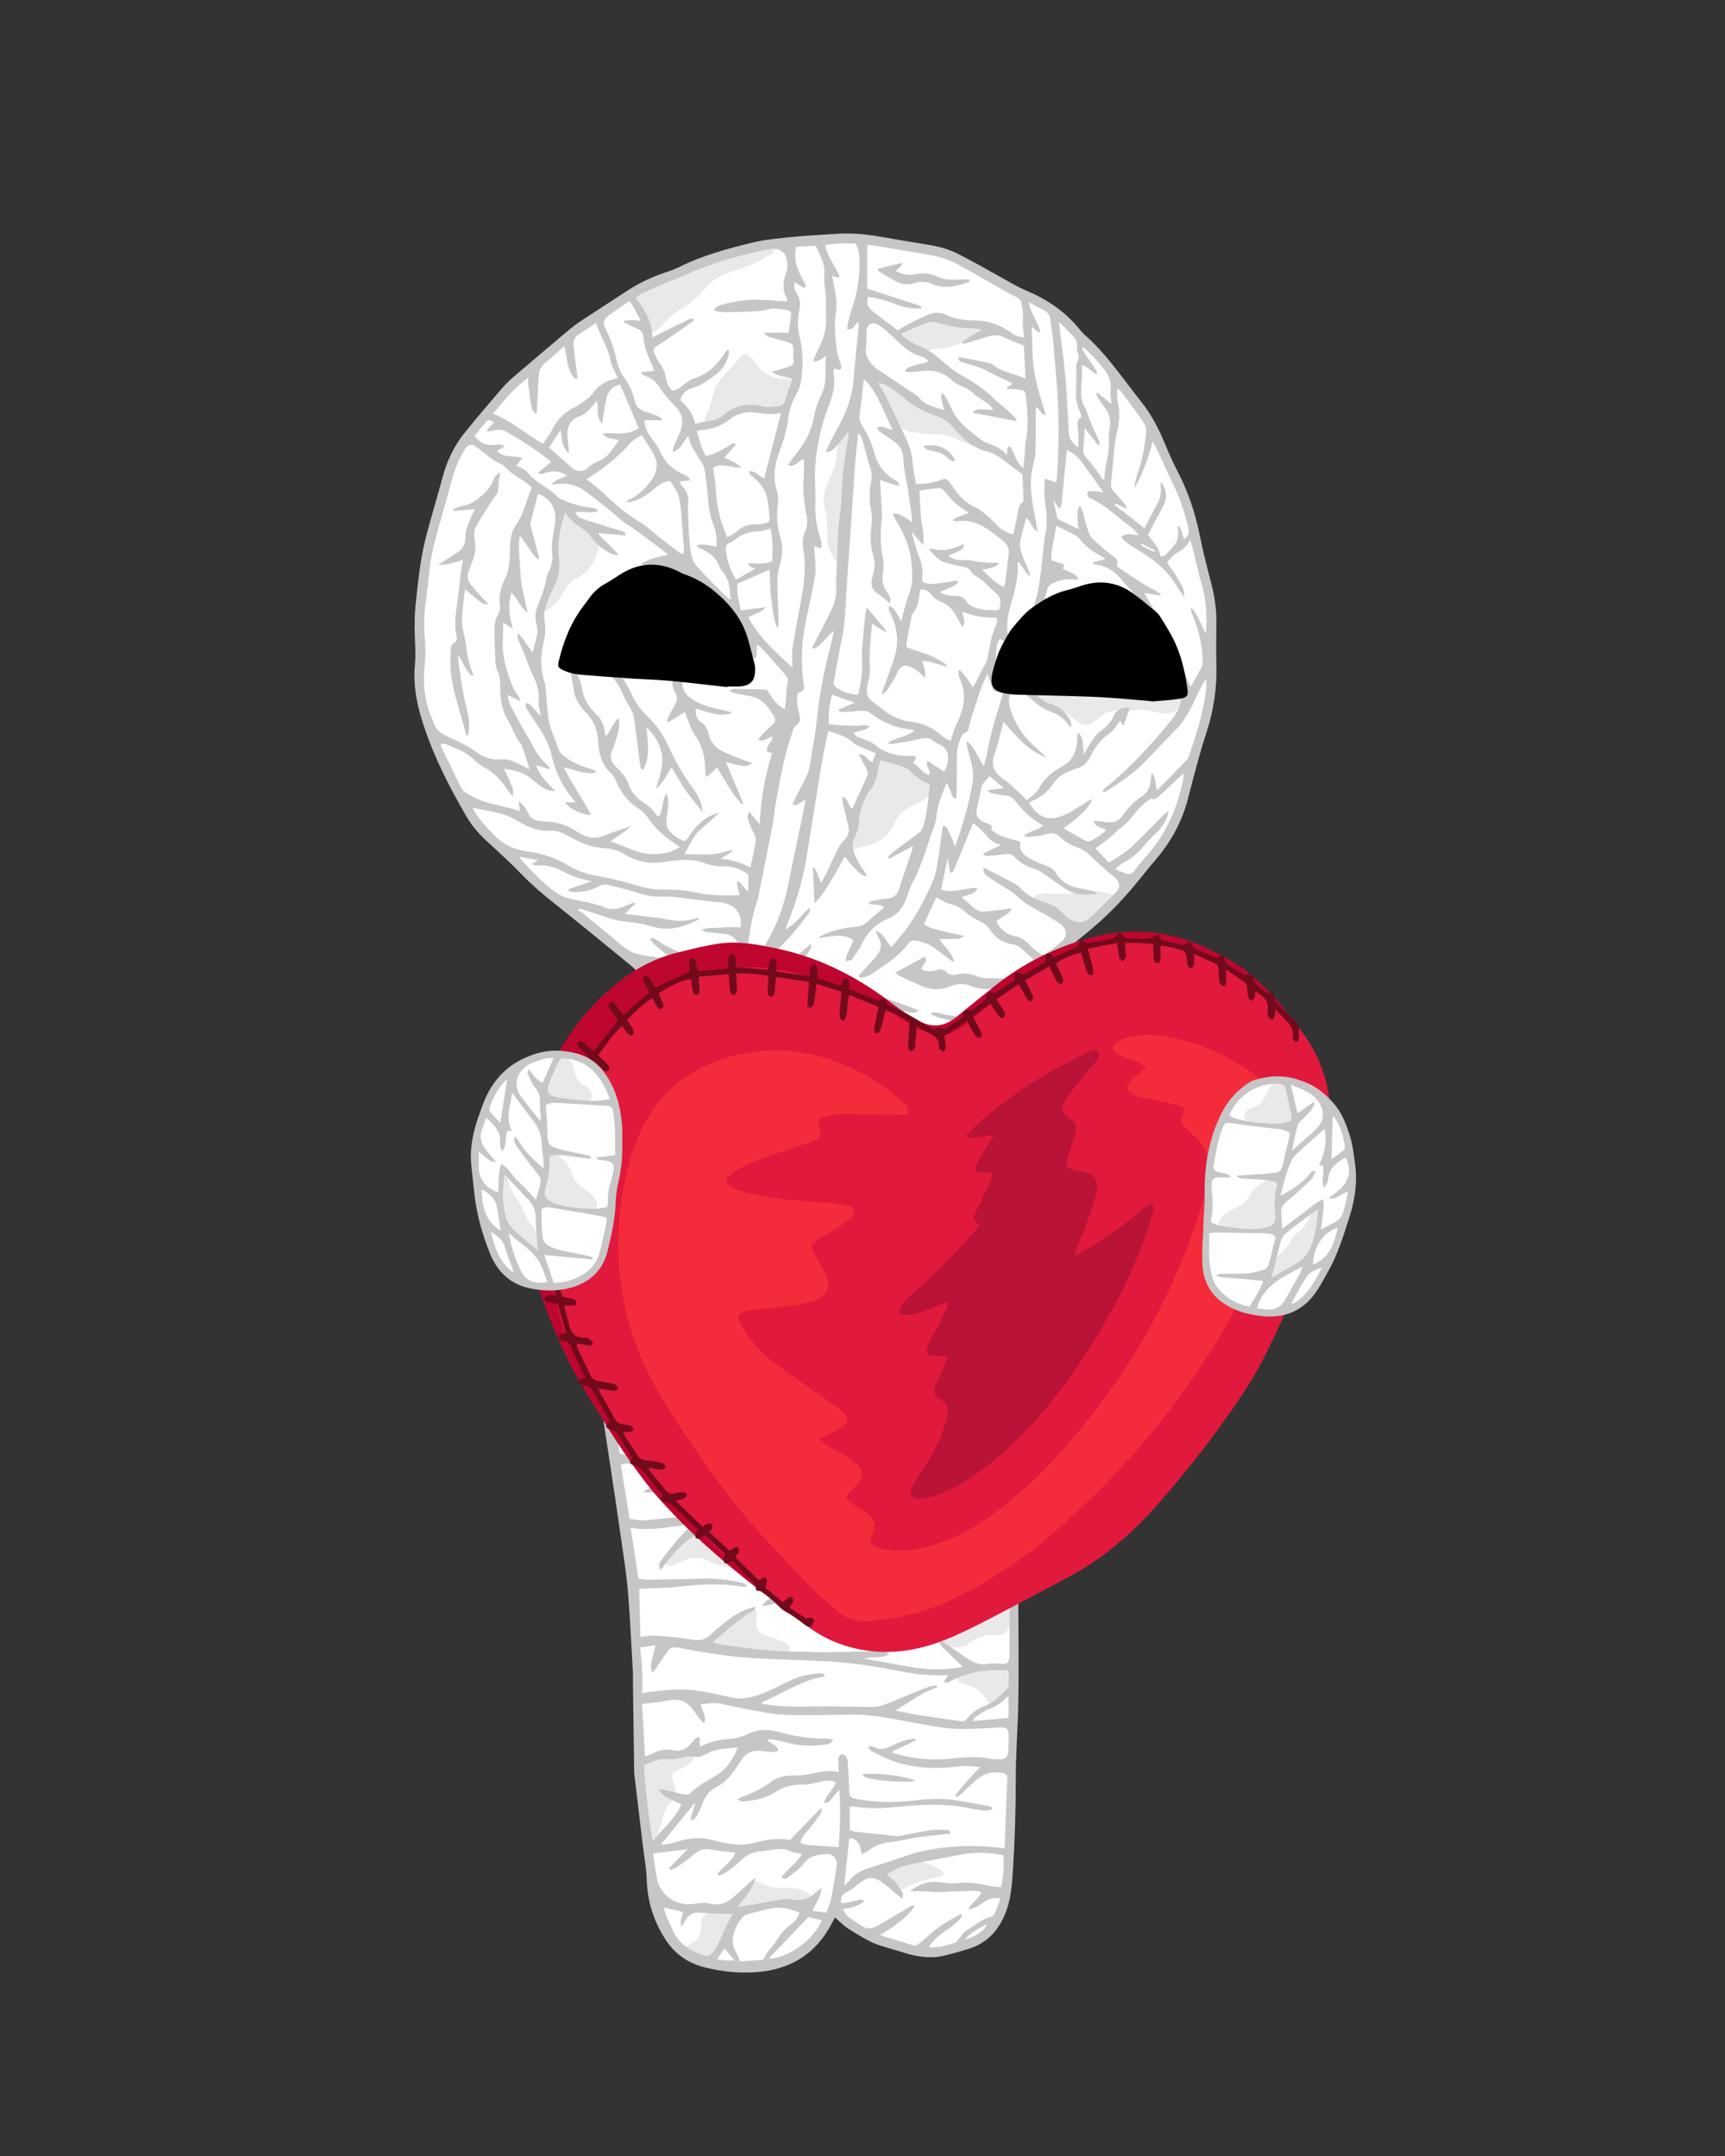 <?xml version="1.0" encoding="UTF-8"?><svg id="Layer_1" xmlns="http://www.w3.org/2000/svg" viewBox="0 0 576 720"><rect x="0" y="0" width="576" height="720" fill="#333333" stroke="none"/><defs><style>.cls-1{fill:#e9e9e9;}.cls-2{fill:#fff;}.cls-3{fill:#f42b3a;}.cls-4{fill:#b91337;}.cls-5{fill:#be062e;}.cls-6{fill:#e0193d;}.cls-7{fill:#c6c6c6;}.cls-8{fill:#730a1c;}</style></defs><path class="cls-2" d="M202.61,460.06c.47-6.14-2.16-11.47-4.04-17.01-2.38,1.16-4.59,2.24-7.23,3.53,.12-1.48,.16-2.61,.31-3.72,.39-2.85,.97-5.67,.43-8.57-.93-4.97-3.86-7.15-8.83-6.47-.23,.03-.46,.05-.94,.1-.19-1.42-.39-2.82-.56-4.23-1.46-12.04-1.3-24.08-.04-36.12,.45-4.37,.79-8.75,1.1-13.13,.1-1.36,.6-2.34,1.57-3.33,2.06-2.11,3.98-4.36,5.83-6.65,1.99-2.47,3.15-5.32,3.73-8.46,1-5.39,3.71-9.99,6.95-14.31,1.15-1.53,2.35-3.03,3.45-4.6,2.04-2.92,4.53-5.35,7.58-7.23,1.12-.69,2.11-1.58,3.39-2.56-1.26-1.39-1.17-3.93-2.3-4.89-5.77-4.93-12.54-8.56-18.42-13.36-4.15-3.38-7.88-6.69-12.06-10.04-2.18-1.75-4.09-4.76-6.11-6.69-4.16-3.97-7.92-7.4-12.16-11.28-2.91-2.67-6.09-6.37-8.07-9.78-5.95-10.24-10.65-20.07-14.17-31.49-1.87-6.08-2.74-11.36-2.13-17.72,.4-4.11,.18-8.06,.16-12.21,0-2.31-.34-4.78-.11-7.08,.5-4.93,1.51-10.02,2.07-14.94,.48-4.23,1.86-8.04,3.11-12.1,1.43-4.65,2.41-9.54,3.49-14.28,1.62-7.09,4.55-12.53,9.27-18.04,1.51-1.76,2.76-2.34,4.14-4.2,7.03-9.39,15.34-16.52,24.04-24.15,4.03-3.54,8.37-8.32,13.06-10.95,1.94-1.09,3.82-.93,5.63-2.24,5.54-4,11.34-7.64,17.88-9.76,2.2-.71,4.5-1.75,6.6-2.73,5.02-2.33,10.18-3.93,15.48-5.45,6.16-1.77,12.45-2.23,18.86-2.61,3.99-.24,6.13-.71,10.09-1.21,8.06-1,17.62-1.71,25.48,.09,3.49,.8,7.16,2.1,10.67,2.86,3.34,.72,6.56,1.55,9.65,2.94,4.42,2,8.37,4.55,12.65,6.87,3.43,1.86,6.24,3.89,9.83,5.4,6.69,2.82,12.71,6.4,17.43,11.94,1.76,2.06,3.28,3.86,5.18,5.8,1.12,1.14,3.05,2.7,4.03,3.95,4.35,5.52,7.52,10.33,11.78,15.92,2.72,3.58,5.75,7.15,7.52,11.28,1.6,3.74,2.29,8.1,4.14,11.72,3.3,6.45,5.64,12.42,7.09,19.52,1.12,5.47,2.89,11.82,4.31,17.23,1.15,4.36,1.34,7.76,1.31,12.27-.04,4.96-.33,10.8-.22,15.75,.15,6.95-.68,12.92-2.73,19.52-2.41,7.78-4.19,15.53-6.16,23.44-1.88,7.55-5.36,13.84-10.41,19.79-2.28,2.68-4.63,5.57-6.87,8.29-4.99,6.06-10.62,11.83-16.74,16.77-3.98,3.21-6.64,6.86-10.61,10.08-2.6,2.11-5.34,4.06-8.02,6.08-.56,.42-1.12,.85-2.01,1.52,7.55,2.48,15.44,2.29,22.54,5.75-1.45,1.18-2.54,2.82-4.72,1.62-.67,1.59-1.14,3.11-1.92,4.46-.79,1.38-2.02,2.5-2.79,3.88-.85,1.51-1.47,3.17-2.09,4.81-.8,2.12-1.99,3.93-4.08,5.72,0-.89-.14-1.43,.02-1.84,1.97-4.86,3.2-10.07,6.8-14.16,.85-.97,1.34-2.14,1.25-3.64-3.01-.79-6-1.45-9.27-1.59-.03,.57-.06,.93-.05,1.3,0,.31,.04,.63,.08,1.08,1.46,.13,2.88,.26,4.31,.38,0,.2,0,.41,.01,.61-.64,.07-1.29,.23-1.92,.2-2.84-.15-5.3,.86-7.6,2.41-.8,.54-1.26,1.19-.62,2.19,.79,1.26,1.52,2.56,2.33,3.93,.75-.71,1.4-1.33,2.05-1.94,.16,.08,.33,.16,.49,.24-.25,1.02-.36,2.11-.79,3.05-.58,1.27-.52,2.41-.06,3.67,2.82,7.7,4.27,15.69,5.15,23.82,.66,6.11,1.46,12.21,2.11,18.32,.69,6.4,.28,12.8-.89,19.09-1.88,10.04-4.1,20.02-6.18,30.02-1.81,8.69-3,17.47-3.69,26.31-.92,11.94-1.91,23.88-2.61,35.84-.39,6.69-.35,13.42-.35,20.12,0,6.79,.19,13.59,.31,20.38,0,.55-.13,1.27,.15,1.62,1.21,1.46-.11,3.28-.08,4.94,.08,4.16,.31,8.02,.22,12.17-.18,7.99-.89,15.95-1.14,23.93-.08,2.48,.07,4.99,.11,7.47,.16,11.92-.43,23.77-1.53,35.63-.41,4.37-1.61,7.98-3.93,11.7-1.92,3.08-4.3,4.62-7.63,6.04-4.14,1.76-7.54,3.57-11.99,4.14-7.36-1.04-8.35-1.51-11.45-2.13-2.67-.82-4.98-1.53-7.63-2.4-1.36-.45-2.4-1.12-3.65-1.8-2.24-1.22-4.74-2.53-6.86-3.96-1.57-1.06-3.16-2.37-4.76-3.71-.35,.65-1.53,2.8-1.92,3.55-4.6,8.82-10.96,13.83-20.76,15.24-6.35,.92-12.57,.64-18.75-1.03-6.76-1.83-11.98-5.52-14.82-12.13-.16-.37-.33-.73-.54-1.07-4.08-6.79-4.36-14.28-5.2-22.07-.83-7.78-1.82-15.44-2.62-23.22-.4-3.88-2.02-7.88-2.12-11.78-.06-2.32,.77-4.44,.71-6.75-.15-5.27,.34-9.72,.16-14.99-.09-2.71,.19-6.39,.05-9.1-.36-7.02-1.2-14.18-1.47-21.21-.25-6.57-.11-12.99-1.09-19.46-1.41-9.32-4.12-18.59-5.51-27.91-1.83-12.32-4.87-24.65-8.41-36.65-.07-.23-.25-.5-.19-.68,.22-.62,.37-1.41,.83-1.78,.75-.6,1.6-.15,2.04,.57,.45,.73,.71,1.6,.95,2.43,.9,3.11,1.75,6.23,2.62,9.35Z"/><g><path class="cls-1" d="M259.27,82.95c-.48,.56-.85,1.29-1.44,1.66-1.95,1.22-3.9,2.5-6,3.42-2.62,1.14-5.37,2-8.1,2.89-3.59,1.17-6.61,3.12-8.96,6.09-1.9,2.4-4.2,4.36-6.85,5.9-2.44,1.42-4.55,3.2-6.38,5.35-.76,.9-1.7,1.71-2.7,2.31-1.32,.79-2.47,.41-3.24-.93-.47-.82-.78-1.74-1.14-2.63-.65-1.62-1.25-3.27-1.93-4.88-.97-2.3-.64-3.95,1.38-5.47,1.14-.85,2.4-1.59,3.7-2.17,9.46-4.23,19.04-8.17,29.1-10.82,1.92-.51,3.8-1.2,5.71-1.75,.87-.25,1.86-1.2,2.59,.33,.09,.2,.88,.08,1.35,.09,.85,.01,1.71,0,2.56,0,.12,.21,.24,.41,.36,.62Z"/><path class="cls-1" d="M287.9,290.75c-.5,.09-.71,.19-.78,.13-2.57-2.05-3.87-6.75-2.71-9.78,.48-1.27,1.11-2.49,1.45-3.79,.28-1.06,.43-2.22,.31-3.3-.24-2.25,.34-4.24,1.34-6.21,1.55-3.06,3.03-6.15,4.46-9.26,.46-1.01,.63-2.14,1-3.2,.57-1.66,1.43-2.26,3.09-1.8,3.35,.93,6.8,1.56,9.42,4.32,1.32,1.39,3.26,2.23,4.99,3.19,1.03,.57,1.37,1.22,.99,2.33-.6,1.75-1.75,3.05-3.32,3.95-1.45,.83-2.97,1.56-4.47,2.31-2.15,1.07-3.84,2.63-4.8,4.83-1.98,4.53-5.43,7.16-10.22,8.18-1.23,.26-2.41,.75-3.69,1.16,.16,2.67,1.84,4.61,2.94,6.96Z"/><path class="cls-1" d="M264.98,128.51c-.23,2.58-1.4,4.93-3.08,6.61-1.52,1.5-3.98,1.86-6.27,1.92-1.91,.05-3.83,.06-5.74,.24-3.14,.3-6.03,1.44-8.88,2.74-1.23,.56-2.49,1.12-3.8,1.41-1.46,.33-2.08-.43-1.81-1.91,.03-.16,.04-.33,.12-.46,1.67-2.62,2.08-5.65,2.9-8.56,.6-2.11,2.05-3.75,3.54-5.34,1.8-1.91,3.54-3.88,5.25-5.86,.95-1.09,1.73-1.33,2.84-.47,.75,.58,1.48,1.27,1.98,2.06,2.45,3.86,5.92,5.68,10.47,5.52,.24,0,.48,0,.72,.04,1.34,.19,1.77,.7,1.74,2.07Z"/><path class="cls-1" d="M344.27,231.03c1.32,.17,2.4,.56,3.37,.4,6.53-1.08,13.06-.36,19.58-.18,6.78,.19,13.57,.47,20.35,.75,1.91,.08,3.83,.18,5.72,.46,1.39,.2,1.79,1.02,1.15,2.23-1.46,2.76-2.75,3.77-5.62,3.6-1.26-.08-2.53-.35-3.76-.67-2.03-.54-4.04-.76-6.15-.5-1.89,.23-3.83,.25-5.74,.22-2.19-.04-4.07,.62-5.75,1.99-.86,.71-1.73,1.43-2.67,2.02-1.65,1.03-3.5,1.15-4.89-.23-3.41-3.39-7.92-4.68-12.04-6.73-1.12-.56-2.14-1.34-3.13-2.13-.29-.23-.31-.81-.44-1.2Z"/><path class="cls-1" d="M187.37,169.69c5.47,1.98,8.18,6.39,11.68,9.91,1.05,1.05,1.2,2.38,.77,3.79-1.23,4.08-2.99,7.73-7.19,9.63-1.72,.78-2.86,2.22-3.84,3.83-.95,1.56-1.96,3.12-3.14,4.5-.86,1.01-2.02,1.8-3.13,2.55-.34,.23-.98,0-1.49,0,.02-.44-.02-.89,.07-1.32,.99-5.2,3.44-9.99,3.8-15.43,.27-4.18,1.31-8.32,1.38-12.57,.02-1.61,.7-3.2,1.09-4.89Z"/><path class="cls-1" d="M215.87,614.92c-.42-2.92-.8-5.84-1.27-8.75-.73-4.59-.97-9.19-.7-13.84,.17-2.87,1.47-4.65,4.18-5.4,1.61-.45,3.24-.84,4.88-1.13,1.65-.29,3.32-.43,4.99-.62,.55-.06,1.12-.13,1.67-.06,1.79,.22,2.55,1.72,1.39,3.07-.79,.92-1.94,1.65-3.07,2.16-4.09,1.84-4.16,1.81-2.63,6.03,.7,1.95,.5,3.6-.99,5.04-1.86,1.8-2.69,4.04-3.2,6.55-.37,1.85-1.19,3.62-1.87,5.4-.52,1.35-1.54,1.94-3.39,1.55Z"/><path class="cls-1" d="M292.08,125.96c.48,.16,1.03,.26,1.49,.52,3.81,2.16,7.59,4.37,11.41,6.51,2.16,1.2,4.33,2.41,6.58,3.39,2.15,.94,4.04,2.19,5.83,3.7,2.62,2.21,5.34,4.29,8,6.46,.56,.46,1.03,1.03,1.54,1.54l-.23,.59c-.73,.03-1.51,.26-2.16,.06-1.44-.44-2.89-.96-4.19-1.7-2.73-1.55-5.59-2.1-8.72-2.05-2.36,.04-4.75-.36-7.11-.7-2.15-.31-3.88-1.49-5.18-3.18-1.21-1.57-2.42-3.18-3.39-4.91-1.41-2.5-2.6-5.12-3.89-7.69-.4-.79-.78-1.59,.02-2.53Z"/><path class="cls-1" d="M279.83,187.98c-1.85-1.96-3.14-4.28-3.54-7-.23-1.56,0-3.18-.08-4.76-.08-1.73,.02-3.56-.49-5.17-.91-2.89-.81-5.65,.15-8.44,.31-.9,.62-1.82,1.06-2.66,1.52-2.87,2.46-5.86,2.47-9.14,.01-3.68,2.3-6.3,4.28-9.28,1.21,1.25,1.34,2.57,1.21,3.89-.48,4.76-.85,9.54-1.58,14.26-1.3,8.37-2.09,16.78-2.27,25.25-.02,.98-.24,1.95-.37,2.92-.28,.05-.56,.1-.85,.15Z"/><path class="cls-1" d="M299.84,111.5c4.98-3.53,10.03-5.74,16.22-4.31,3.17,.73,6.48,.79,9.72,1.23,.96,.13,2.37-.11,2.63,1.15,.27,1.32-1.25,1.4-2.01,2.01-4.71,3.74-10.34,4.68-16.08,5.29-3.66,.39-6.45-1.33-8.99-3.66-.5-.46-.89-1.02-1.49-1.71Z"/><path class="cls-1" d="M246.14,520.33c.03,2.21-.89,3.22-2.8,3.07-1.33-.1-2.65-.49-3.95-.88-.91-.27-1.78-.69-2.63-1.14-3.17-1.67-6.28-1.39-9.39,.15-.93,.46-1.83,1.02-2.81,1.3-.6,.17-1.64,.12-1.92-.26-.39-.51-.43-1.46-.29-2.15,.14-.65,.61-1.34,1.12-1.79,2.6-2.33,5.17-4.71,7.94-6.83,1.95-1.49,4.35-1.59,6.61-.69,3.56,1.42,6.07,4.01,7.63,7.5,.29,.64,.38,1.37,.47,1.72Z"/><path class="cls-1" d="M259.64,552.45c-2.11-.25-4.17-.43-6.21-.75-4.56-.7-9.12-1.44-13.67-2.23-.96-.17-2.46,0-2.56-1.21-.06-.75,.93-1.76,1.67-2.37,3.01-2.47,6.1-4.85,9.21-7.2,.74-.56,1.65-.98,2.54-1.22,1.26-.35,1.84,.03,2.01,1.29,.11,.85,0,1.74-.08,2.61-.23,2.18,.25,3.34,2.18,4.31,1.27,.63,2.69,.95,4.02,1.48,1.39,.56,2.83,1.09,4.09,1.88,.54,.34,.97,1.31,.94,1.96-.02,.41-.96,.92-1.57,1.1-.82,.25-1.72,.24-2.56,.33Z"/><path class="cls-1" d="M344.58,300.18c1.62-1.43,3.38-2.13,5.19-1.86,4.66,.7,9.22-.24,13.82-.54,3.73-.24,5.6,.06,8.3,1.19,.09,1.05-.02,1.86-1.41,2.16-.6,.13-1.1,.84-1.59,1.34-1.46,1.47-2.84,3.02-4.36,4.44-1.98,1.85-4.21,2.07-6.61,.79-3.59-1.91-7.19-3.79-10.77-5.72-.81-.44-1.53-1.06-2.57-1.8Z"/><path class="cls-1" d="M235.83,655.15c-1.99-.74-3.94-1.41-5.85-2.2-1.55-.64-1.78-1.7-.68-2.93,.36-.4,.83-.77,1.33-.98,2.66-1.13,3.6-3.22,3.44-5.95-.09-1.44,.24-2.72,1.44-3.61,.63-.47,1.34-.89,2.07-1.16,2.11-.79,4.25-.49,6.33,.15,1.29,.4,1.73,1.29,1.1,2.41-2.71,4.84-4.79,10.11-9.18,14.27Z"/><path class="cls-1" d="M244.78,636.18c1.88-2.23,3.72-4.42,5.57-6.6,1.33-1.57,1.92-1.79,3.69-.79,2.54,1.44,5.22,1.82,8.07,1.65,2.26-.14,4.47,.18,6.53,1.15,.89,.42,1.68,1.04,2.55,1.59-1.37,1.71-2.96,2.12-4.76,2.32-4.67,.51-9.33,1.2-13.99,1.76-2.62,.32-5.31,1.05-7.65-1.08Z"/><path class="cls-1" d="M313.72,548c4.34-2.28,8.25-4.35,12.18-6.39,3.91-2.03,7.62-4.46,12.04-5.8,.86,3.24,.25,6.14-1.68,8.78-.81,1.11-2.01,1.67-3.34,1.5-3.63-.48-6.65,.68-9.53,2.86-2.44,1.84-5.29,1.41-8,.42-.47-.17-.82-.66-1.66-1.36Z"/><path class="cls-1" d="M319.29,559.13c.67-.21,1.26-.49,1.86-.55,4.76-.48,9.52-1.01,14.29-1.33,2.39-.16,2.72,.44,2.77,2.78,.04,2.18-.9,3.88-2.33,5.33-1.06,1.08-2.27,2.02-3.49,2.92-1.34,.99-2.17,.91-2.92-.54-1.53-2.93-3.98-4.44-7.07-5.24-1.54-.4-3.17-.89-3.11-3.35Z"/><path class="cls-1" d="M347.01,333.13c1.84,.4,3.28,.71,4.71,1.03,1.24,.28,2.52,.45,3.7,.89,1.27,.48,1.64,1.23,1.04,2.46-2.17,4.43-4.47,8.79-6.75,13.16-.17,.32-.57,.51-.87,.77-1.41-.33-1.48-1.47-1.49-2.45-.03-2.69-1.13-5.28-.6-8.05,.17-.89-.45-1.98-.84-2.93-.83-2.05-.49-3.73,1.11-4.88Z"/><path class="cls-1" d="M295.31,624.7c2.4-1.15,4.54-2.48,6.87-3.19,1.57-.47,3.49-.41,5.09,.03,2.42,.68,4.71,1.85,7.02,2.91,.4,.18,.85,.89,.79,1.27-.07,.38-.7,.84-1.17,.96-2.31,.58-4.69,.94-6.97,1.63-1.58,.47-3.11,1.22-4.52,2.07-1.07,.64-1.98,.69-2.81-.1-1.08-1.04-2.08-2.18-3.02-3.34-.48-.59-.77-1.34-1.27-2.24Z"/></g><g><path class="cls-7" d="M340.96,329.11c6.81,2.23,13.76,2.22,20.11,4.73-.02,.2,.02,.42-.06,.5-1.79,1.62-3.16,3.48-3.78,5.88-.19,.73-.77,1.4-1.28,2-1.84,2.16-3.02,4.63-4.01,7.29-.68,1.82-2,3.4-3.08,5.07-.14,.22-.51,.28-1.23,.64,.25-1.13,.31-1.9,.58-2.58,1.29-3.27,2.57-6.54,4.01-9.74,.51-1.14,1.41-2.12,2.2-3.12,.9-1.15,1.65-2.35,1.58-4.22-2.68-.47-5.4-1.01-8.14-1.38-.6-.08-1.38,.34-1.93,.74-2.3,1.67-4.07,3.81-5.42,6.56,.85,1.48,1.75,3.06,3.05,5.33,.54-1.12,.95-1.98,1.36-2.84,1.15,1.54,.52,2.55,.13,3.49-.52,1.25-.62,2.38-.14,3.67,2.92,7.92,4.36,16.16,5.25,24.52,.63,5.95,1.42,11.89,2.05,17.84,.68,6.4,.26,12.8-.93,19.09-1.9,10.04-4.12,20.01-6.18,30.02-1.78,8.61-2.97,17.31-3.65,26.08-.93,12.02-2.01,24.04-2.61,36.08-.44,9.01-.22,18.05-.28,27.08,0,.46,.03,1.2,.28,1.32,1.56,.75,1.2,2.13,1.2,3.35,.03,10.47,.16,20.94,0,31.41-.12,8.55-.85,17.09-.85,25.63,0,10.8-.33,21.57-1.05,32.34-.32,4.71-.79,9.37-2.73,13.79-2.38,5.43-6.14,9.3-11.84,11.1-2.74,.87-5.51,1.66-8.3,2.32-4.65,1.09-9.2,.36-13.69-1.07-2.51-.8-5.06-1.47-7.56-2.28-1.29-.42-2.57-.9-3.75-1.54-2.45-1.34-4.9-2.72-7.22-4.27-1.5-1-2.78-2.35-4.25-3.61-.73,1.34-1.44,2.76-2.25,4.11-5.27,8.74-13.2,13.15-23.19,14.1-6.1,.58-12.14-.07-18.05-1.54-5.37-1.34-9.8-4.31-12.88-8.97-4.04-6.13-6.24-12.84-6.47-20.26-.12-3.82-.85-7.62-1.3-11.42-.94-7.85-1.88-15.7-2.82-23.55-.04-.32-.06-.64-.07-.96-.14-9.82-.28-19.64-.42-29.46-.02-1.12,.06-2.24,0-3.36-.51-9.01-.9-18.04-1.63-27.03-.47-5.8-1.38-11.57-2.21-17.34-1.51-10.51-3.07-21.02-4.68-31.52-1.68-10.97-3.26-21.97-6.38-32.66-.09-.31-.24-.6-.3-.91-.18-.89,.07-1.61,.96-1.94,.9-.34,1.6,.08,2.02,.83,.38,.69,.62,1.47,.84,2.23,.89,3.12,1.75,6.26,2.72,9.74,.46-4.3-1.53-12.06-4.28-17.28-2.05,1.01-4.11,2.02-6.47,3.18-.29-1.24-.53-2.27-.74-3.19,4.41-2.84,8.62-5.58,12.87-8.26,1.71-1.08,2.99-.97,3.56,.13,.51,.99,.02,1.85-1.69,2.98-2.06,1.36-4.13,2.72-6.36,4.19,.56,1.71,.98,3.41,1.67,4.99,2.2,5.08,2.79,10.45,3.05,15.9,.09,1.81,.5,3.61,.77,5.41,.05,.31,.25,.69,.14,.92-.93,1.99-.14,3.93,.14,5.87,.47,3.32,1.02,6.63,1.57,10.09,3.63,1.15,7.86,.62,11.11,3.26-.75,1.31-1.56,.53-2.27,.49-2.3-.11-4.59-.27-6.89-.34-.44-.01-.89,.25-1.55,.46,.96,5.96,1.92,11.84,2.91,17.99,1.58,.18,3.16,.59,4.71,.5,3.66-.22,7.3-.71,10.96-1.03,5.17-.45,10.34-1.02,15.51-1.2,4.74-.17,9.36,.94,13.89,2.32,1.15,.35,2.29,.75,2.66,2.19-.91,1.3-2.1,.82-3.23,.58-3.2-.67-6.37-1.67-9.61-1.95-3.72-.32-7.49-.04-11.24,.04-.52,.01-1.03,.36-1.54,.55l.16,.49c.58-.14,1.15-.39,1.73-.4,.4,0,1.03,.22,1.14,.51,.13,.32-.1,.92-.36,1.24-.28,.35-.76,.57-1.19,.78-5.02,2.47-8.77,6.33-11.92,10.86-.37,.54-.86,1-1.41,1.63-.79-1.42-.28-2.41,.3-3.2,1.74-2.38,3.55-4.71,5.46-6.95,1.44-1.68,3.09-3.18,4.55-4.98-6.68,.36-13.18,2.31-20.24,.98,.9,5.79,1.76,11.26,2.65,16.98,1.08,.14,2.16,.42,3.24,.41,5.67-.08,11.35-.17,17.01-.37,4.91-.18,9.74,.25,14.5,1.43,.5,.12,.95,.43,1.41,1.07-.46,.08-.94,.28-1.38,.21-6.68-1.16-13.34-.94-20.05-.14-4.72,.56-9.51,.57-14.5,.83,.13,5.13,.26,10.52,.4,16.04,1.77-.17,3.35-.54,4.9-.43,4.06,.31,8.13,.63,12.13,1.33,2.59,.45,4.63,.17,6.53-1.73,1.58-1.57,3.38-2.93,5.11-4.34,2.5-2.04,5.28-3.59,8.38-4.54,.43-.13,.88-.16,1.61-.29-.76,1.84-2.53,1.87-3.6,2.8-1.2,1.05-2.55,1.93-3.79,2.93-1.18,.96-2.3,1.99-3.45,2.97-1.15,.97-2.31,1.93-3.7,3.09,.85,.25,1.4,.49,1.98,.59,9.32,1.48,18.66,2.71,28.13,2.57,2.15-.03,4.31,.25,6.47,.22,6.07-.08,12.13-.26,18.2-.39,.88-.02,1.77-.08,2.63,.04,.55,.07,1.05,.43,1.54,.94-2.58,1.77-5.53,.55-8.25,1.55,1.13,.2,2.27,.39,3.4,.59,4.64,.82,9.27,1.74,13.92,2.43,5.08,.75,10.17,.75,15.52-.34-1.53-1.46-2.94-2.72-4.24-4.08-1.23-1.28-2.77-2.33-3.62-3.92,1.09-1.07,1.6-.13,2.19,.27,2.43,1.67,4.83,3.39,7.28,5.05,2.11,1.43,4.33,2.21,7,1.7,1.54-.3,3.19-.08,4.78,.03,1.2,.08,1.82-.43,2.02-1.53,.11-.63,.17-1.27,.17-1.91,.04-4.72,.07-9.43,.08-14.15,0-.71-.07-1.44-.2-2.14-.16-.85-.53-1.63,.31-2.42,.3-.28,.18-1.05,.16-1.6-.38-10.47-.22-20.93,.55-31.38,.41-5.58,.74-11.16,1.09-16.74,1.13-18.04,3.31-35.92,7.44-53.56,1.67-7.14,3-14.38,4.16-21.62,1.16-7.22,.76-14.5-.16-21.74-.86-6.81-1.8-13.61-2.73-20.41-.78-5.73-2.65-11.18-4.47-16.63-.78-2.35-2.05-4.53-3.07-6.75-6.06,1.59-11.66-.06-17.27-.98-3.14-.52-6.22-1.42-9.31-2.23-.95-.25-1.84-.74-2.76-1.12,.02-.19,.05-.39,.07-.58,.55-.02,1.14-.18,1.65-.05,7.91,1.96,15.95,2.25,24.05,2.07,1.78-.04,2.84-.58,3.4-2.27,.27-.82,.72-1.6,1.21-2.33,.48-.72,1.1-1.34,1.8-2.17-.51-.26-.87-.53-1.27-.65-1.93-.54-3.81-1.08-5.26-2.66-.44-.48-1.44-.56-2.2-.61-.7-.05-1.44,.11-2.12,.32-2.73,.86-5.35,.48-7.96-.54-2.24-.88-4.48-.9-6.76,.05-3.16,1.32-6.38,1.41-9.56,.02-2.48-1.09-4.94-2.22-7.39-3.39-.6-.29-1.09-.78-1.61-1.17,3.37-1.82,6.55-3.53,9.86-5.32,1.12,1.72-.79,2.7-1.23,4.12,1.58,.94,3.25,.91,4.87,.45,1.4-.4,2.55-.56,3.69,.67,.87,.93,2.19,1.02,3.38,.69,2.44-.67,4.61-.23,6.95,.74,1.67,.7,3.73,.5,5.63,.58,1.74,.07,3.49-.02,5.23-.05,.46,0,1.03,.08,1.37-.14,2.58-1.71,5.11-3.48,7.55-5.16-1.6-1.41-3.02-2.55-4.31-3.82-1.12-1.1-2.32-1.95-3.89-2.2-3.28-.51-5.78-2.2-7.54-5-.89-1.41-2.2-2.19-3.69-2.89-1.63-.77-3.19-1.79-4.55-2.97-1.43-1.23-2.86-2.13-4.75-2.56-1.64-.38-3.13-1.4-4.91-2.23-1.28,2.81-2.66,5.85-4.11,9.01,1.94,1.3,4.24,1.69,6.44,2.28,2.18,.59,4.42,.96,7.07,1.52-1.56,1.37-2.95,.97-4.21,1.05-1.26,.08-2.53,.02-4.17,.02,1.8,2.74,4.3,4.57,4.98,7.72-.5-.29-1.04-.53-1.5-.88-1.6-1.19-3.18-2.42-4.77-3.63-1.89-1.44-4.05-2.19-6.36-2.63-1.11-.21-1.96-.09-2.7,.94-2.95,4.12-7.25,6.7-11.29,9.55-1.45,1.02-3.1,1.94-5.03,1.72-.37-1.04,.46-1.33,.91-1.83,1.66-1.82,3.4-3.59,4.96-5.5,1.57-1.92,1.76-4.04,.36-6.22-.27-.43-.36-.97-.73-2.01,2.92,1.09,3.45,3.72,5.18,5.48,.82-.98,1.57-1.88,2.33-2.77,5.06-5.88,8.72-12.61,11.68-19.72,.93-2.24,1.26-4.77,1.66-7.2,.56-3.39,.92-6.8,1.38-10.21,.03-.2,.23-.38,.42-.69,1.4,.55,1.62,1.92,2.16,2.98,.57,1.11,.97,2.31,1.64,3.98,.59-1.66,1.05-2.9,1.47-4.16,1.83-5.54,3.36-11.15,4.35-16.92,.37-2.2,.16-4.3-.28-6.4-.38-1.79-.95-3.55-1.39-5.33-.19-.74-.28-1.5-.16-2.36,2.63,2.1,3.52,5.34,5.6,8.33,.46-1.76,.92-3.1,1.15-4.48,1.09-6.57,3.2-12.85,5.08-19.21,.88-2.97,1.33-6.08,1.92-9.13,.28-1.45,.55-2.82,2.15-3.47,.36-.15,.66-.68,.81-1.1,2.79-7.65,6.02-15.17,7.35-23.26,.79-4.8,1.14-9.67,1.73-14.51,.2-1.66,.67-3.3,.77-4.97,.11-1.82,.12-3.69-.16-5.48-.52-3.33-.76-6.64-.39-10.35,1.29,.43,2.43,.8,3.7,1.23,.1-.49,.26-.93,.29-1.39,.78-11.18,.84-22.35-.21-33.52-.4-4.22-.67-8.44-1.07-12.66-.22-2.3-.66-4.59-.88-6.89-.14-1.44-.83-2.34-2.07-2.97-1.63-.82-3.22-1.71-5.15-2.75,.63,3.81,3.04,6.57,3.88,9.87l-.52,.31c-.74-.64-1.48-1.28-2.41-2.09,.27,5.24,.12,10.29,.9,15.2,.76,4.82,2.46,9.49,3.8,14.44-1.77-.26-1.81-2.12-3.32-2.72,0,2.51,0,4.93,0,7.34-.01,2.39,0,4.77-.09,7.16-.04,1.19-.1,2.42-.44,3.55-1.64,5.46-1.24,10.9-.12,16.36,.46,2.25,.81,4.51,1.28,7.17-2.19-1.05-2-3.41-3.81-4.49-.71,2.72-1.56,5.34-2.02,8.02-.22,1.26,.15,2.71,.56,3.98,.59,1.82,1.46,3.54,2.19,5.31,.22,.54,.37,1.12,.55,1.68-.16,.09-.31,.17-.47,.26-1.12-1.56-2.24-3.12-3.35-4.67-.19,.11-.3,.16-.3,.19,.38,5.63-1.41,10.9-2.85,16.2-.7,2.55-.8,5.01-.49,7.57,.12,.98,.02,1.99,.02,3.56-1.09-.78-1.8-1.28-2.56-1.82-1.48,1.84-1.26,4.09-1.36,6.18-.11,2.38,.15,4.78,.21,7.18,.04,1.41,0,2.81,0,4.41-1.59-.36-1.51-1.66-1.88-2.59-.38-.96-.66-1.96-1.13-3.39-1.4,2.53-2.32,4.84-3.04,7.24-.71,2.36-1.53,4.69-2.29,7.04-.29,.91-.56,1.82-.8,2.75-.29,1.11-.16,2.44-1.8,2.73-.32,.06-.59,.7-.79,1.12-.93,1.88-1.53,3.85-1.54,5.98-.01,4.08-.05,8.15-.09,12.23,0,.82-.1,1.64-.16,2.57-1.6-.33-1.4-1.51-1.78-2.3-.39-.83-.75-1.67-1.36-3.06-1.62,3.86-2.98,7.14-3.4,10.73-.12,1.03-.16,2.11-.53,3.06-2.48,6.4-4.04,13.14-7.33,19.23-.9,1.67-1.54,3.51-2.15,5.32-1.07,3.19-2.87,5.66-6.07,6.99-4,1.66-6.93,4.45-8.8,8.4-.75,1.58-1.84,2.99-2.79,4.47-.21,.34-.39,.8-.71,.94-.59,.27-1.27,.35-1.91,.51,.06-.57,0-1.19,.2-1.7,.71-1.76,1.51-3.49,2.34-5.39-3.96-2.62-7.85-.99-11.8-.69,.41-.3,.78-.66,1.23-.88,3.64-1.78,7.55-2.56,11.55-2.92,1.61-.14,2.81-.73,3.96-1.86,1.64-1.61,3.48-3.02,5.38-4.64-1.61-1.05-3.42-.73-5.41-1.15,.56-.43,.85-.82,1.2-.89,1.64-.32,3.29-.67,4.96-.79,2.16-.17,3.48-1.04,4.15-3.23,1.3-4.27,2.84-8.47,4.27-12.7,.12-.35,.17-.73,.38-1.64-2.97,1.56-5.51,2.91-8.05,4.25l-.36-.34c.33-.44,.58-.98,1-1.3,2.14-1.67,4.3-3.32,6.51-4.91,3.96-2.84,4.13-2.79,5.11-7.53,.72-3.49,.98-7.08,1.47-10.86-2.96-.85-5.11-2.82-7.23-4.89-.69-.67-1.81-.96-2.79-1.27-2.04-.65-4.11-1.19-6.51-1.88-.28,1.04-.79,2.29-.93,3.57-.24,2.21-.94,4.19-2.23,5.98-2.43,3.38-3.91,7.04-4.03,11.32-.06,1.91-.95,3.85-1.71,5.67-.47,1.11-.58,2.06-.26,3.21,.72,2.58,1.91,4.9,3.49,7.04,.44,.6,.86,1.23,1.11,1.98-1.96-.08-2.93-1.53-4.06-2.65-1.18-1.17-2.17-2.52-3.32-3.88-1.57,2.77-2.97,5.48-4.59,8.05-1.59,2.53-3.01,5.22-5.52,7.56-.18-4.22-.34-8.1-.52-12.26q1.27,.98,2.7,5.56c.71-1.31,1.33-2.36,1.86-3.46,1.31-2.73,2.5-5.53,3.88-8.22,.57-1.12,1.44-2.11,2.29-3.06,1.16-1.31,1.51-2.75,1.08-4.44-.64-2.56-1.24-5.12-1.83-7.69-.14-.6-.15-1.22-.25-2.06,2.22,.62,1.95,2.95,3.42,4.1,1.68-3.7,3.33-7.28,4.94-10.87,.52-1.16-.03-2.19-.55-3.19-.69-1.32-1.44-2.62-2.28-4.15,2.36-.27,2.86,1.85,4.54,2.64,.37-.9,.74-1.79,1.22-2.98-1.54-.66-2.92-1.21-4.27-1.83-1.08-.49-2.35-.83-3.17-1.62-2.36-2.28-5.37-3.02-8.46-4.07-.74,3.7-1.58,7.32-2.19,10.97-1.77,10.64-3.42,21.29-5.17,31.93-1.21,7.36-3.46,14.44-6.18,21.37-.19,.49-.36,1-.69,1.93,3.47-1.79,5.33-4.74,7.8-6.96l.46,.35c-.27,.6-.44,1.29-.84,1.79-2.02,2.57-3.98,5.2-6.2,7.59-3.04,3.27-6.24,6.41-9.51,9.46-1.26,1.17-2.91,1.9-4.37,2.85-.66,.43-1.33,.85-1.92,1.37-1.12,1-2.19,2.06-3.49,3.29-.29-1.28,.55-1.62,1.01-2.11,.49-.52,1.1-.92,1.38-1.15,0-1.29-.04-2.14,0-2.98,.1-1.99,.4-3.98,.34-5.97-.09-2.78-1.46-5.44-4.86-5.9-1.5-.2-3.01-.3-4.52-.49-1.06-.14-2.2-.02-3.45-.96,2.4-.8,4.61-.5,6.73-.72,2.11-.22,4.25-.05,6.38-.05,.75-4.13-1.57-7.5-5.82-8.23-2.2-.38-4.45-.42-6.67-.69-3.17-.38-6.33-.87-9.51-1.2-1.82-.18-3.67-.18-5.5-.16-2.27,.03-4.39-.45-6.55-1.15-3.48-1.13-7.05-2.04-10.63-2.83-.89-.2-2.06,.21-2.91,.68-2.39,1.31-4.96,1.73-7.61,1.83-.72,.03-1.46-.23-2.19-.36-.02-.22-.04-.43-.05-.65,2.4-.81,4.81-1.63,7.7-2.61-2.32-.62-4.14-.98-5.86-1.61-1.57-.57-3.04-1.41-4.55-2.14-2.27-1.09-4.63-1.72-7.18-1.52-.75,.06-1.52-.07-2.39-.5,.61-.36,1.22-.71,2.21-1.29-2.23-.4-4.12-.74-6.44-1.16,.63,.78,.97,1.27,1.37,1.7,3.54,3.81,7.09,7.61,11.43,10.54,1.09,.74,2.37,1.34,3.64,1.65,4.18,1.01,8.49,1.49,12.52,3.16,2.03,.84,4.08,.4,6.06-.42,1.14-.48,2.29-.91,3.43-1.37,.1,.17,.2,.34,.31,.5-1.12,1.07-2.23,2.13-3.46,3.31,3.03,.38,5.92,.75,8.82,1.12,1.5,.19,3.04,.24,4.5,.59,3.59,.86,7.11,.89,10.64-.26,.2-.06,.44,0,.99,0-.96,1.05-2.05,1.29-3,1.71-4.15,1.85-8.41,2.36-12.85,1.06-3.3-.96-6.67-1.44-10.1-1.81-3.03-.32-5.96-1.64-8.93-2.54-1.73-.53-3.45-1.1-5.17-1.65-.15,.22-.31,.44-.46,.66,.36,.17,.77,.28,1.07,.53,4.64,3.79,9.29,7.57,13.87,11.44,1.51,1.28,3.14,2.16,5.05,2.59,3.34,.76,6.69,1.4,10.5,1.17-2.14-2.34-4.93-3.67-6.43-6.2,.11-.15,.21-.29,.32-.44,.48,.17,.99,.28,1.42,.53,1.17,.68,2.27,1.5,3.47,2.13,3.83,2.01,7.67,3.92,12.25,3.31,1.64-.22,3.33-.04,5-.04,.05,.19,.11,.38,.16,.57-.39,.23-.76,.6-1.18,.66-4.18,.59-8.37,1.2-12.57,1.66-1.65,.18-3.34,.03-5.17,.03,.1,1.99,.78,3.23,2.49,3.83,1.88,.66,3.77,1.32,5.63,2.04,1.31,.51,2.59,1.11,3.6,2.63-1.87,.41-3.24,.81-4.93-.1-1.87-1.01-4.01-1.55-6.08-2.14-1.52-.43-2.95-.14-4.22,.98-2.01,1.79-4.1,3.49-6.4,5.43,1.91,.44,3.57,.82,5.59,1.28-.49,.43-.72,.64-1.03,.91,.23,.28,.51,.61,.8,.95-.12,.11-.26,.3-.34,.28-1.45-.43-2.88-.93-4.34-1.33-1.76-.48-3.22-.23-4.27,1.56-1,1.71-2.25,3.27-3.49,5.03,.81,.33,1.56,.64,2.29,.94-.13,1.26-1.02,1.27-1.78,1.31-2.04,.12-3.27,1.11-4.21,2.96-1.34,2.66-2.62,5.3-3.1,8.26-.65,4.07-2.54,7.59-5.13,10.68-1.9,2.26-2.03,4.75-1.68,7.43,.17,1.3,.37,2.6,.29,3.98-1.89-1.54-2.04-3.89-2.96-6.17-1.13,.9-2.1,1.67-3.24,2.58-.25-.58-.47-1.03-.65-1.5-.17-.44-.3-.9-.6-1.84,.37-.25,.95-.54,1.43-.96,2.96-2.62,5.41-5.69,7.32-9.12,.92-1.64,1.57-3.52,1.94-5.37,1.18-5.79,3.93-10.77,7.52-15.35,.54-.69,1.2-1.31,1.65-2.05,2.59-4.25,5.96-7.68,10.3-10.16,.66-.38,1.16-1.03,1.89-1.69-.58-.77-.99-1.44-1.52-2-.94-.98-1.88-1.97-2.93-2.83-8.47-6.93-16.92-13.9-25.49-20.7-3.83-3.04-7.52-6.17-10.93-9.69-3.55-3.67-7.31-7.16-11.09-10.59-2.81-2.55-5.35-5.29-7.25-8.56-6.01-10.29-11.39-20.84-14.97-32.32-1.92-6.16-2.99-12.13-2.38-18.56,.38-4.03-.09-8.13-.1-12.21,0-2.39,.02-4.8,.26-7.18,.51-5.01,1.06-10.02,1.81-14.99,.52-3.38,1.29-6.74,2.17-10.06,1.6-6.02,3.44-11.97,5.03-17.99,1.47-5.58,3.87-10.67,7.49-15.14,3.97-4.91,8.07-9.71,12.18-14.51,1.24-1.45,2.62-2.81,4.07-4.06,6.06-5.21,12.17-10.36,18.28-15.51,1.22-1.03,2.49-2.02,3.82-2.9,5.4-3.57,10.83-7.08,16.25-10.61,3.5-2.28,7.24-4.05,11.17-5.45,1.96-.7,3.97-1.3,5.81-2.23,7.71-3.86,15.97-6.09,24.26-8.13,4.54-1.12,9.29-1.48,13.97-1.96,4.6-.47,9.24-.65,13.86-.98,4.97-.36,9.9,.03,14.8,.88,5.35,.93,10.69,1.87,16.05,2.72,3.5,.55,6.92,1.42,10.06,3,4.28,2.15,8.42,4.57,12.62,6.85,3.43,1.87,6.75,4,10.33,5.51,6.69,2.81,12.53,6.67,17.2,12.25,.82,.98,1.65,1.97,2.6,2.81,7.22,6.43,12.52,14.49,18.49,21.97,3.26,4.08,5.7,8.66,7.7,13.49,1.47,3.54,3.03,7.05,4.79,10.46,3.36,6.52,5.6,13.38,7.05,20.55,1.11,5.48,2.5,10.9,3.91,16.31,1.1,4.21,1.71,8.45,1.69,12.8-.03,4.72-.14,9.44,0,14.15,.23,7.84-.92,15.48-3.35,22.9-2.37,7.22-4.22,14.57-6.12,21.92-1.97,7.62-5.65,14.39-10.77,20.38-2.13,2.49-4.17,5.06-6.24,7.6-5.11,6.28-10.76,12.02-17.08,17.1-3.43,2.75-6.69,5.71-10.12,8.45-3.37,2.69-6.85,5.23-10.29,7.84-.31,.24-.6,.49-1.25,1.02Zm-113.87-46.17c-.64-.45-.87-.63-1.12-.8-3.75-2.49-7.17-5.3-9.69-9.13-.77-1.17-1.88-2.23-3.07-2.98-3.53-2.23-5.87-5.32-7.47-9.11-.45-1.08-1.09-2.22-1.95-2.97-2.49-2.15-3.38-4.96-3.82-8.03-.17-1.18-.32-2.38-.41-3.57-.25-3.35-1.73-6.11-4-8.5-1.91-2-3.45-4.18-3.89-7-.34-2.2-.79-4.39-1.14-6.58-.05-.31,.15-.67,.29-1.23,2.04,1.79,2.96,3.86,3.33,6.18,.58,3.6,2.09,6.66,4.81,9.15,1.77,1.63,2.77,3.68,2.97,6.11,.03,.4,.22,.78,.38,1.35,1.9-1.9,2.3-4.53,4.34-6.06,.13,1.6,.16,3.12-.2,4.55-.54,2.16-1.21,4.31-2.07,6.37-.83,1.98-.46,3.55,.97,5.01,.33,.34,.64,.72,.99,1.04,1.7,1.53,2.93,3.37,3.7,5.51,.84,2.35,2.38,4.14,4.46,5.47,1.84,1.17,3.47,2.55,4.66,4.42,.16,.25,.44,.41,.75,.68,1.69-2.31,.95-5.32,2.61-7.88,.94,2.16,.6,4.03,.38,5.9-.16,1.34-.42,2.7-.35,4.03,.05,.9,.38,1.96,.96,2.61,1.44,1.6,3.16,2.91,5.45,3.38,2.81-4.3,5.89-8.28,11.26-9.49-2.13,2.1-4.44,3.99-6.67,5.96-2.38,2.1-3.21,5.18-5.09,7.94,4.63-.09,8.94,.62,13.17-.75,.86-.28,1.76-.44,2.65-.65,.07,.15,.14,.31,.21,.46-1.29,.82-2.58,1.64-3.86,2.45,3.54,.25,6.74,1.2,9.96,2.96,.61-3.01,1.13-5.67,1.68-8.31,.26-1.25-.1-2.29-.69-3.41-.81-1.53-1.39-3.2-1.93-4.86-.15-.45,.2-1.06,.44-2.16,1.37,1.63,2.35,2.79,3.57,4.24,.44-8.34,1.71-16.08,4.15-23.64-.74-.3-1.23-.5-1.74-.7-.31-2.01,1.85-3.05,1.93-4.93-1.68,.23-2.79,1.98-4.9,1.07,.6-.72,1.04-1.33,1.57-1.87,1.06-1.08,2.13-2.17,3.28-3.16,.96-.83,1.12-1.81,.53-2.77-1.86-3.01-3.84-5.95-7.68-6.71-1.88-.37-3.77-.67-5.65-1.07-.45-.09-.86-.41-1.65-.81,.76-.31,1.11-.57,1.45-.58,2.15-.01,4.29,.01,6.44,.06,1.44,.03,2.88,.12,4.68,.19,1.47,2.1,2.72,4.96,5.97,6.54,.16-1.41,.3-2.57,.42-3.73,.16-1.67,.14-3.37,.5-4.99,.24-1.07,.15-1.83-.55-2.62-2.71-3.04-5.38-6.1-8.11-9.12-.38-.42-.95-.67-1.6-1.12,0,1.02,.03,1.73,0,2.45-.04,.66-.15,1.31-.23,1.96-.21,.05-.42,.1-.63,.14-.33-.56-.74-1.08-.97-1.68-.54-1.42-.98-2.87-1.49-4.3-1.82-5.07-4.62-9.48-8.98-12.75-3.77-2.83-7.53-5.68-11.43-8.33-3.92-2.65-8.27-4.12-13.1-3.89-.49,.02-.98-.17-2-.36,2.87-2.16,5.91-2.38,9.26-3.35-3.67-2.76-6.88-5.23-10.15-7.63-1.99-1.47-4.23-2.64-6.06-4.28-3.63-3.25-7.43-6.24-11.36-9.13-3.02-2.22-6.1-2.93-9.65-2.46-.57,.08-1.15,.08-1.73,.12,1.26-1.92,3.45-1.9,5.15-3-2.31-1.58-4.68-1.66-7.18-.92-.68,.2-1.38,.87-2.48-.04,1.52-1.22,2.91-2.34,4.29-3.44-.07-.16-.09-.35-.19-.43-4.55-3.67-9.48-6.78-14.54-9.68-1.38-.79-2.82-1.05-4.38-.54-.62,.2-1.29,.26-1.94,.39l-.3-.51c.76-.83,1.53-1.66,2.32-2.52-.88-.63-1.72-1.3-2.59-.3-1.34,1.54-2.6,3.16-3.86,4.71,1.76,2.56,3.98,3.22,6.64,3.09,.94-.05,1.99-.71,3.37,.54-.93,.52-1.76,.98-2.58,1.43,2.53,2.66,5.74,1.32,8.54,2.41-.86,1.03-1.48,1.76-2.07,2.47,1.42,.84,3,1.28,3.8,2.32,2.75,3.59,7.18,5.03,10.15,8.3,.5,.55,1.38,.77,2.11,1.09,3.02,1.35,6.21,2.04,9.47,2.48,.55,.07,1.07,.34,1.6,.52-.02,.19-.05,.39-.07,.58-2.29,.84-4.77-.17-7.33,.32,.56,1.55,1.77,2.01,2.93,2.38,4.02,1.3,8.07,2.54,12.11,3.79,.7,.22,1.58,.17,1.85,1.6-3.13-.28-6.06-.53-9.43-.83,2.33,2.86,5.05,4.69,6.96,7.35-.89,.04-1.65-.1-2.32-.43-2.55-1.23-4.77-2.93-6.5-5.18-1.33-1.73-2.91-3.11-4.79-4.27-1.32-.82-2.37-2.09-3.49-3.21-.31-.31-.42-.81-.62-1.22-.74,1.65-.88,2.91-1.24,4.1-1.15,3.82-1.3,7.7-.9,11.63,.35,3.44-.28,6.66-1.93,9.71-.72,1.33-1.33,2.74-1.85,4.16-.77,2.1-1.48,4.26-1.05,6.55,.51,2.74,.13,5.39-.46,8.06-.93,4.21-.93,8.38,.45,12.54,.44,1.33,.41,2.83,.56,4.25,.32,3.09,.34,6.25,1.01,9.27,.63,2.86,2.02,5.54,2.9,8.36,.41,1.32,1.16,2.23,2.21,3.01,2.34,1.73,4.94,2.92,7.71,3.76,.93,.28,1.84,.68,2.75,1.02-.06,.2-.11,.4-.17,.6-3.66,.58-7-.92-10.56-1.91,2.62,5.55,6.29,10.46,9.12,15.94-2.72,.26-7.72-2.22-8.67-4.19h3.42c-.31-.43-.47-.7-.67-.93-3.51-4.08-5.82-8.83-7.06-13.99-.88-3.66-2.31-6.94-4.41-10.01-1.31-1.91-2.58-3.85-3.82-5.81-.43-.68-1.08-1.41-.39-2.42,2.25,.61,2.85,3.08,4.88,4.31-.32-1.72-.87-3.14-.77-4.52,.23-3.13-.44-5.94-1.81-8.74-1.35-2.79-2.34-5.75-3.51-8.63-.54-1.33-1.17-2.63-1.69-3.97-.14-.36-.02-.82-.02-1.67,2.31,1.87,3.21,4.36,5.09,6.37,.37-1.57,.62-2.89,1.01-4.18,.55-1.81,.67-3.59,.17-5.43-.51-1.91-.4-3.86,.31-5.66,1.29-3.26,2.59-6.5,3.12-10.01,.15-.99,.94-1.86,1.21-2.85,.37-1.36,.86-2.82,.69-4.17-.31-2.51-.16-4.93,.31-7.37,.29-1.49,.57-2.99,.68-4.5,.25-3.27-1.17-7.27-5.78-8.77-.84,3.23-1.7,6.45-2.51,9.67-.09,.36,.02,.8,.12,1.18,.75,2.93,1.53,5.86,2.3,8.79,.16,.62,.32,1.24,.49,1.86-.17,.08-.35,.16-.52,.24-1.23-.97-2.06-2.31-2.95-3.59-.88-1.28-1.71-2.6-2.56-3.9-.19,.06-.38,.12-.56,.18-.47,4.19,.2,8.41,.38,12.58,.17,4.11,1.46,8.18,2.35,12.78-2.48-2.05-3.28-4.79-5.49-6.82-.25,1.55-.57,2.79-.63,4.04-.06,1.34,.05,2.7,.24,4.03,.17,1.19,.55,2.34,.95,4.01-.93-.61-1.37-.92-1.83-1.21-.43-.27-.87-.51-1.46-.85,0,1.69,.09,3.11-.02,4.52-.33,4.19,.18,8.18,1.57,12.21,.95,2.74,1.7,5.46,3.59,7.73,.29,.35,.33,.89,.65,1.81-1.63-.8-2.78-1.37-4.33-2.14,.4,1.43,.52,2.49,.96,3.38,1.36,2.71,2.81,5.37,4.28,8.01,1.05,1.88,2.29,3.66,3.26,5.58,1.13,2.24,2.52,4.25,4.37,5.95,.49,.45,.91,.96,1.36,1.45-.09,.14-.17,.27-.26,.41-1.42-.43-2.84-.87-4.45-1.36,1.23,3.68,3.85,5.93,6.47,8.68-2.52,.06-4.02-1.01-5.49-2.08-1.23-.89-2.36-1.91-3.6-2.79-2.33-1.66-5.05-2.09-8.06-2.62,.8,1.73,1.53,3.06,2.05,4.46,.51,1.38,1.46,2.73,.83,4.83-.95-1.28-1.69-2.19-2.34-3.16-1.87-2.77-4.2-4.99-7.16-6.59-1.11-.6-2.21-1.35-3.08-2.26-2.71-2.82-6.28-4.03-9.74-5.46-.46-.19-1.04-.1-1.68-.15,.09,.49,.09,.82,.22,1.09,2.22,4.6,4.44,9.21,6.71,13.79,.23,.47,.67,.91,1.12,1.21,2.42,1.57,4.94,2.93,7.78,3.62,2.56,.62,5.11,1.25,7.66,1.9,.95,.24,1.88,.55,2.97,.87-.16-1.12-.28-1.96-.48-3.32,1.64,1.19,2.5,2.46,3.1,3.77,1.07,2.31,2.83,2.92,5.19,3.01,3.53,.14,6.99,.77,10.07,2.71,.81,.51,1.61,1.04,2.46,1.49,2.42,1.29,4.84,1.8,7.56,.64,2.82-1.2,5.77-2.08,9.14-3.27-2.11,2.21-4.53,3.37-6.77,5.1,3.12,1.19,5.98,2.33,8.87,3.37,3.42,1.22,6.93,1.07,10.41,.33,1.25-.27,2.4-1.04,3.91-1.72Zm108-41.84c-1.09,3.94-1.9,7.59-3.12,11.1-1.18,3.39,.07,5.69,2.61,7.67,.82,.64,1.73,1.17,2.5,1.85,1.49,1.32,2.92,2.71,4.36,4.08,.44,.42,.84,.9,1.3,1.39,1.8-1.18,3.44-2.39,4.38-4.18,1.65-3.12,4.22-5.23,7.2-6.82,3.66-1.96,5.19-5,5.32-8.98,.02-.75,.16-1.5,.28-2.65,2.35,2.1,1.31,4.7,2.11,7.28,.77-1.39,1.21-2.41,1.84-3.3,1.05-1.48,1.99-3.21,3.4-4.24,2-1.44,3.65-2.91,4.62-5.26,.82-1.99,3.29-3.04,5.35-2.67-.66,1.91-1.31,3.79-2.08,6.03-.6-.88-.95-1.38-1.16-1.69-1.06,1.34-1.89,3.03-3.24,3.97-2.92,2.05-5.08,4.61-6.55,7.78-.97,2.08-2.41,3.53-4.66,4.14-.84,.23-1.65,.61-2.46,.93-2.21,.86-4.08,2.15-5.4,4.18-1.66,2.55-3.92,4.4-6.7,5.61-.5,.22-.96,.53-1.44,.8,3.72,5.48,6.66,6.34,12.63,3.71,.51-.23,1.02-.47,1.49-.76,1.82-1.15,3.63-2.33,5.46-3.47,.41-.25,.89-.39,1.7-.73-2.22,4.48-5.92,6.89-9.67,9.78,2.65,1.51,4.97,2.87,7.35,4.15,.42,.23,1.15,.28,1.55,.07,1.89-.98,3.75-2.02,5.33-3.69-1.4-.92-3.48-.65-4.19-3.02,1.34,.1,2.43,.07,3.46,.28,2.57,.51,4.73,.09,6.3-2.25,.71-1.06,1.55-2.04,2.45-2.95,1.06-1.07,2.13-2.22,3.41-2.97,2.33-1.37,3.29-3.36,3.43-5.92,.03-.59,.18-1.16,.36-2.3,1.48,2.02,1.13,4.02,1.73,5.9,3.44-3.5,6.68-6.78,9.9-10.09,.32-.33,.56-.78,.71-1.22,2.17-6.35,4.25-12.74,5.35-19.38,.33-1.98,.71-3.99,.46-6.6-.62,.95-.95,1.38-1.19,1.85-1.08,2.14-2.19,4.26-3.17,6.45-1.55,3.47-3.62,6.56-6.29,9.27-3.14,3.19-6.24,6.42-9.3,9.68-3.88,4.12-8.49,7.25-13.27,10.19-.42,.26-.96,.33-1.44,.49,.23-.76,.65-1.2,1.12-1.58,8.2-6.6,15.22-14.33,21.87-22.45,3.54-4.31,4.2-8.97,2.81-14.13-.48-1.77-1.06-3.52-1.58-5.28-.17-.58-.28-1.19-.42-1.78,2.82,2.61,3.96,6.14,5.67,9.99,1.46-2.58,2.68-4.61,3.77-6.72,.3-.58,.29-1.37,.27-2.06-.14-5.42-1.43-10.58-3.58-15.55-.23-.53-.31-1.13-.47-1.69,.16-.07,.31-.14,.47-.2,2.14,2.47,3.04,5.69,4.63,8.5,.46-5.46,.17-10.76-1.28-16-1.22-4.38-2.21-8.83-3.31-13.25-.13-.52-.33-1.03-.71-2.19-.98,2.7-3.03,3.51-4.78,4.71-1.13,.78-1.98,1.97-2.9,2.92,5.13,7.39,5.85,8.78,5.73,11.51-.85-1.2-1.55-2.04-2.08-2.96-2.94-5.13-7.16-8.95-12.16-11.98-1.71-1.04-3.4-2.1-5.04-3.24-.65-.46-1.13-1.17-1.75-1.83,1.81-1.68,3.68-.56,5.9-.64-1.06-1.12-1.65-2.01-2.47-2.57-4.46-3.07-8.15-7.22-13.23-9.45-.84-.37-1.74-.92-1.48-2.47,.75-.07,1.57-.23,2.39-.19,.89,.04,1.78,.25,2.97,.44-2.61-3.65-4.93-6.97-7.33-10.24-1.19-1.62-2.79-2.8-4.83-3.98-.13,1-.26,1.75-.33,2.51-.5,5.17-.97,10.33-1.49,15.5-.05,.47-.34,.92-.66,1.76-.82-1.16-1.4-1.97-2.18-3.07,.55,2.32,1.02,4.32,1.5,6.36,2.29,1.13,4.58,2.26,7.05,3.48q-1.09-6.28,.47-7.88c.34,.81,.7,1.49,.92,2.21,.55,1.84,.95,3.72,1.56,5.53,.37,1.12,.78,2.38,1.58,3.17,2.04,2,4.23,3.88,6.52,5.6,1.87,1.41,1.97,1.27,1.8,3.76,1.51,1.06,3.06,2.19,4.65,3.24,1.66,1.1,3.39,2.1,5.05,3.21,1.53,1.02,3.52,1.34,5.08,3.33-2.15-.34-3.8-.6-5.79-.91,1.72,2.94,3.28,5.44,4.67,8.03,2.57,4.78,3.04,6.34,2.59,8.56-.7-1.24-1.28-2.13-1.72-3.08-2.04-4.45-4.37-8.7-7.88-12.22-2.08-2.09-4.01-4.34-5.94-6.57-1.85-2.14-4.12-3.49-6.89-4.02-.6-.11-1.19-.28-1.78-.42-.02-.16-.04-.32-.06-.49,1.28-.35,2.56-.71,4.12-1.14-.74-.49-1.17-.83-1.66-1.09-2.64-1.4-5.04-3.07-6.88-5.49-.42-.56-1.01-1.06-1.63-1.39-2.02-1.08-4.09-2.06-6.27-3.15-.53,3.91-1.73,7.63-1.65,11.55,1.56,.5,2.9,.94,4.32,1.4-.19,.6-.34,1.06-.48,1.51,3.63,1.37,4.46,1.91,5.32,3.54-.77-.05-1.47-.09-2.17-.13-2.37-.13-4.59,.38-6.7,1.49-.92,.49-1.47,1.1-1.71,2.13-2.05,8.83-6.18,16.95-8.73,25.61-.36,1.23-1.05,1.84-2.21,1.73-.56,2.07,.24,3.02,1.96,3.87,1.9,.94,3.66,2.28,5.24,3.7,1.63,1.48,3.29,2.74,5.45,3.32,2.27,.61,3.92,2.13,5.24,3.98,.72,1.01,1.41,2.11,1.06,3.59-.29-.18-.55-.25-.66-.42-1.47-2.45-3.66-3.93-6.32-4.85-2.22-.76-4.03-2.18-5.8-3.72-2.02-1.76-4.26-3.26-6.6-5.01-.35,1.18-.53,2.04-.86,2.84-.74,1.8-.55,3.5,.04,5.34,1.41,4.37,3.74,8.11,7.02,11.28,1.64,1.59,3.37,3.1,5.06,4.64-6.21-2.09-10.09-7.06-14.46-11.89Zm-37.07,343.72c.03,.19,.06,.37,.1,.56,6.56,2.08,13.28,2.62,20.1,1.87,4.22-.46,8.43-.76,12.65,.09,.86,.17,1.75,.18,2.63,.21,2.06,.08,2.99-.65,3.15-2.68,.14-1.91,.15-3.83,.12-5.75-.03-1.59-.6-2.19-2.16-2.24-1.19-.04-2.39,.15-3.59,.18-4.23,.12-8.48,.56-12.68,.25-4.68-.35-9.32-1.33-13.96-2.15-6.37-1.12-12.7-2.58-19.21-2.56-5.59,.02-11.19,.2-16.78,.16-3.59-.02-7.22,0-10.75-.52-5.68-.84-11.31-2.05-16.93-3.25-2.34-.5-4.53-.06-6.81,.19,.48,2.14,2.16,3.79,1.24,6.44-.67-.71-1.17-1.17-1.57-1.69-.82-1.08-1.55-2.23-2.38-3.3-1.69-2.19-3.96-3.22-6.7-2.97-1.66,.15-3.3,.57-4.96,.8-1.63,.23-3.28,.37-5.12,.56,.32,5.85,.63,11.57,.96,17.58,.95-.37,1.85-.64,2.66-1.06,2.12-1.11,4.25-1.64,6.68-1.04,2.48,.61,4.55-.31,6.13-2.32,.39-.5,.74-1.06,1.22-1.47,.36-.31,.88-.41,1.58-.71v3.25c.5-.17,.86-.26,1.19-.42,2.77-1.36,5.71-1.88,8.78-2.09,1.95-.14,4-.62,5.73-1.5,3.44-1.75,6.92-1.88,10.47-.89,5.43,1.52,10.92,2.34,16.55,2.27,.57,0,1.14,.23,1.81,.37-.55,1.47-1.67,1.48-2.65,1.62-4.15,.6-8.28,.51-12.36-.57-1.62-.43-3.26-.77-4.91-1.08-.63-.12-1.29-.02-2.13-.02,1.18,1.45,3.31,1.54,3.76,3.77-.62,.14-1.2,.4-1.76,.38-1.35-.05-2.71-.22-4.05-.37-2.6-.3-4.73,.51-6.26,2.69-.69,.98-1.34,1.98-2,2.99-1.73,2.66-3.85,4.98-6.65,6.44-2.39,1.24-3.73,3.09-4.61,5.53-.56,1.57-1.36,3.06-2.17,4.52-.24,.44-.85,.67-1.29,.99-.17-.12-.33-.24-.5-.35l1.54-5.26c-.09-.02-.18-.04-.26-.06-3.67,4.53-7.33,9.05-11.12,13.73,.73,0,1.29,.09,1.82-.02,1.33-.28,2.66-.57,3.94-.99,3.91-1.27,7.82-1.48,11.79-.34,1.3,.37,2.64,.65,3.97,.91,3.25,.63,6.49,.75,9.74-.11,3.96-1.06,7.97-1.71,11.76-.89,3.53-3.66,6.87-7.13,10.21-10.59,.16,.1,.33,.19,.49,.29-.17,.56-.22,1.2-.54,1.65-1.25,1.74-2.53,3.48-3.92,5.12-1.12,1.33-2.37,2.55-2.8,4.48,.87,.25,1.61,.58,2.37,.65,3.4,.29,6.81,.5,10.46,.75,.45-6.24,.7-12.4,.23-19.19-1.05,1.23-1.68,2.02-2.36,2.77-.66,.73-1.13,1.76-2.72,1.71,.57-2.78,3-4.35,3.95-6.81-1.51-.97-3.02-.79-4.61-.45-2.1,.46-4.23,1.12-6.33,1.08-3.5-.07-6.59,.7-9.52,2.61-3.3,2.16-7.11,2.76-10.95,3.08-.39,.03-.82-.39-1.57-.77,.91-.45,1.37-.74,1.88-.91,3.35-1.16,6.48-2.75,9.32-4.85,2.1-1.55,4.41-2.13,6.95-2.16,1.6-.02,3.21-.02,4.78-.27,3.58-.58,7.08-1.91,10.9-.86,0-1.25,.01-2.19,0-3.13,0-.48-.21-1.01-.06-1.42,.2-.54,.63-1.38,.99-1.4,.57-.03,1.36,.39,1.7,.88,.38,.54,.46,1.35,.5,2.06,.18,3.03,.3,6.06,.45,9.1,.11,2.16,.28,2.36,2.41,2.85,.31,.07,.63,.09,.95,.15,6.43,1.17,12.87,1.05,19.33,.26,4.69-.57,9.4-.65,14.09,.21,3.14,.58,6.29,1.08,9.43,1.66,.54,.1,1.04,.41,1.56,.62-.02,.2-.04,.4-.07,.6-.73,.14-1.47,.46-2.18,.4-1.74-.15-3.49-.38-5.2-.75-7.11-1.52-14.26-1.43-21.46-.76-5.56,.52-11.14,1.12-16.73,.22-.59-.09-1.21-.01-1.95-.01v7.67c.53,.23,1.02,.59,1.54,.64,4.83,.54,9.66,1.04,14.5,1.53,.31,.03,.63-.1,.94-.16,3.22-.61,6.42-1.32,9.65-1.78,1.88-.27,3.81-.17,5.72-.13,.57,.01,1.34,.15,1.16,1.25-.6,.05-1.23,.08-1.85,.15-3.25,.37-6.5,.67-9.73,1.15-2.76,.41-5.47,1.23-8.24,1.48-2.74,.24-5.12,1.03-7.27,2.72-.64,.5-1.46,.78-2.43,1.29-.55-2.63-.83-5.17-4.15-5.34-.55,5.12-1.08,10.16-1.69,15.82,.96-.93,1.57-1.41,2.04-1.99,1.57-1.95,3.64-3.01,5.99-3.75,4.34-1.36,8.64-2.83,12.95-4.26,.91-.3,1.81-.65,2.73-.89,9.01-2.26,18.13-2.8,27.35-1.79,.76,.08,1.53,.12,2.47,.18,.31-7.93,.61-15.58,.91-23.23,.04-1.07-.48-1.56-1.5-1.79-3.59-.81-6.63,.26-9.28,2.65-1.6,1.44-3.12,2.98-4.72,4.43-.4,.37-.94,.58-1.42,.87-.16-.18-.32-.36-.48-.54,2.59-3.11,5.15-6.24,8.31-9.34-3.15-.64-5.93-.48-8.67-.16-4.4,.52-8.75,.45-13.14-.13-5.17-.68-9.84-2.65-14.35-5.1-.47-.25-.78-.79-1.16-1.2,.1-.18,.21-.36,.31-.54,.56,.12,1.19,.11,1.67,.37,1.63,.9,3.21,.74,4.82,0,1.45-.67,2.9-1.35,4.4-1.89,1.19-.42,2.46-.67,3.7-.9,.34-.06,.74,.22,1.3,.41-2.9,1.35-5.52,2.57-8.15,3.79Zm2.85-377.19c.9-3.16,1.53-6.27,2.68-9.19,1.41-3.6,1.13-7.18,.76-10.84-.52-5.14-2.6-9.68-5.25-14.01-.34-.56-.57-1.19-.98-2.07,2.99-.11,4.64,1.89,6.6,2.87-.48-3.61-.94-7.14-1.44-10.67-.19-1.34-.53-2.66-.74-3.99-.31-1.96-.8-3.92-.8-5.88,0-2.63-.85-4.68-2.93-6.23-1.34-1-2.77-1.9-4.13-2.87-.67-.48-1.58-.8-1.61-1.99,1.77-.86,3.17,.6,5.09,.77-3.15-5.75-4.67-12.07-9.58-16.94-.13,.77-.23,1.21-.28,1.65-.4,3.41-.74,6.83-1.21,10.23-.2,1.44,.1,2.58,.91,3.8,1.04,1.58,1.86,3.32,2.64,5.05,.55,1.22,.98,2.52,1.32,3.83,1.11,4.26,3.57,7.4,7.47,9.44,.38,.2,.58,.75,.86,1.14-.1,.15-.19,.3-.29,.45-.96-.26-1.93-.49-2.88-.79-.95-.3-1.87-.68-3.27-1.19,.2,3.1,.39,5.71,.52,8.33,.08,1.66,.26,3.35,.08,5-.45,4.07-.55,8.09,.27,12.15,.36,1.77,.49,3.69,.18,5.46-.44,2.55-.09,4.74,1.46,6.78,.38,.5,.7,1.09,.89,1.69,.14,.44,.03,.96,.03,1.97-1.59-1.3-2.71-2.47-4.05-3.25-2.22-1.29-2.43-3.14-1.94-5.33,.09-.39,.16-.79,.28-1.16,.73-2.2,.66-4.38,0-6.6-.9-3.03-.96-6.12-.58-9.26,.19-1.57,.34-3.24,.02-4.76-.73-3.51-.8-6.97-.05-10.46,.36-1.7,.13-3.27-.43-4.92-.9-2.63-1.55-5.35-2.27-8.05-.29-1.11-.54-2.22-1.62-3.19-.37,3.47-.79,6.63-1.03,9.8-.47,6.21-.84,12.44-1.26,18.65-.58,8.61-1.24,17.21-1.75,25.82-.28,4.71-.39,9.41-1.38,14.05-1.01,4.76-1.77,9.58-2.7,14.36-.17,.87-.14,1.52,.59,2.12,2.18,1.8,4.73,2.39,7.41,2.59,1.18-4.2,1.62-8.21,1.33-12.32-.1-1.35,.01-2.72,.13-4.07,.27-3.18,.58-6.36,.91-9.53,.09-.91,.31-1.8,.56-3.21,2.41,2.85,4.45,5.26,6.49,7.68-.12,.15-.24,.31-.36,.46-1.34-.85-2.69-1.71-4.32-2.74-.12,1.2-.22,2.13-.3,3.05-.11,1.19-.23,2.38-.3,3.57-.12,2.14-.4,4.29-.23,6.41,.15,1.94,.14,3.81-.34,5.69-.24,.93-.44,1.87-.57,2.81-.26,1.89,.3,3.44,1.92,4.58,1.18,.83,2.3,1.73,3.43,2.62,2.76,2.18,5.91,3.62,9.36,4.02,3.81,.44,7.05,1.84,9.9,4.36,.98,.87,2.1,1.62,3.35,1.96,.63-1.83,1.04-3.55,1.79-5.1,2.42-4.98,3.83-10,1.33-15.39-.2-.43-.37-.9-.45-1.36-.08-.49-.02-1.01-.02-1.51,.14-.08,.29-.16,.43-.25,.74,.87,1.52,1.72,2.21,2.63,.76,1.01,1.43,2.07,2.19,3.2,1.6-3.08,3.11-5.97,4.61-8.86,.11-.21,.15-.46,.19-.69,.43-2.19,.78-4.4,1.29-6.58,.34-1.46,.82-2.89,1.39-4.28,.37-.9,.83-1.71,.27-2.81-1.88-.13-3.82-.1-5.69-.43-1.88-.33-3.7-1.03-5.56-1.57-.19,1.59,1.5,3.08-.07,4.99-.72-1.24-1.34-2.23-1.86-3.27-1.2-2.37-2.89-4.12-5.43-5.14-1.2-.48-2.36-1.41-3.16-2.44-.95-1.23-2.01-1.65-3.51-1.62-.12,.46-.28,.82-.32,1.21-.22,2.4-.59,4.73-2.18,6.71-.42,.53-.57,1.32-.71,2.01-.52,2.58-1,5.16-1.46,7.75-.08,.45-.01,.93-.01,1.6,1.44,.5,2.84,1.06,4.27,1.48,3.01,.89,5.85,2.13,8.42,3.95,.41,.29,.74,.68,1.11,1.03-2.95-.32-5.5-1.97-8.56-1.82,.42,1.85,1.42,3.47,.79,5.54-1.12-1.04-1.93-2.09-2.99-2.72-2.83-1.68-4.76-2.09-6.31,1.42-.93,2.1-2.32,3.99-3.55,5.95-.21,.33-.66,.51-1.35,1.01,.13-.8,.13-1.18,.26-1.53,.67-1.88,1.42-3.73,2.06-5.62,.86-2.56,1.92-5.1,2.41-7.74,.77-4.19,0-8.27-1.88-12.12-.36-.74-.92-1.48-.36-2.64,2.2,1.18,2.83,3.4,3.87,5.28Zm-123.99,49.28c-.83-2.53-1.5-4.58-2.18-6.62-.2-.6-.33-1.3-.72-1.76-1.97-2.29-2.72-5.23-4.24-7.74-2.12-3.51-2.81-7.25-2.68-11.24,.06-1.94-.16-3.81-.97-5.61-.38-.86-.62-1.84-.66-2.78-.17-3.91-.34-7.82-.31-11.73,.01-1.3,.38-2.73,1.03-3.85,.64-1.12,.93-2.12,.77-3.37-.37-3.02,.19-5.93,1.56-8.6,1.24-2.43,1.61-4.99,1.71-7.64,.05-1.44,.07-2.88,.18-4.31,.16-2.17,.5-4.37,1.79-6.14,2.78-3.83,3.56-8.46,5.38-12.62-.14-.2-.2-.36-.32-.46-2.91-2.61-6.69-4.09-9.26-7.14-.05-.06-.13-.09-.21-.12-3.2-1.23-5.59-3.65-8.26-5.66-1.96-1.47-3.18-1.25-4.48,.87-2.11,3.44-3.44,7.17-4.45,11.07-1.4,5.41-3.06,10.75-4.51,16.14-.85,3.16-1.7,6.33-2.22,9.55-.66,4.1-.86,8.27-1.48,12.37-.68,4.53-.95,9.02-.5,13.61,.29,2.93,.28,5.93-.03,8.86-.62,5.82-.22,11.38,1.99,16.92,1.99,4.98,1.7,5.11,6.52,7.49,.86,.42,1.78,.73,2.62,1.18,1.89,1.02,3.88,1.93,5.58,3.21,2.61,1.96,5.37,3.1,8.66,2.8,1.97-.18,3.79,.35,5.52,1.27,1.25,.66,2.54,1.26,4.15,2.04Zm85.89-156.26c0-.47,.09-.75-.01-.93-1.62-2.89-1.36-5.71-.21-8.75,.53-1.38,.36-3.17,.06-4.69-.41-2.09-2.86-3.59-4.93-3.21-2.82,.52-5.63,1.13-8.41,1.82-7.77,1.92-15.33,4.42-22.56,7.89-1.5,.72-3.17,1.1-4.71,1.76-2.71,1.16-5.39,2.4-8.06,3.66-.54,.26-.99,.72-1.7,1.24,2.92,3.9,5.57,7.79,5.59,13.26,1.58-.81,2.68-1.38,3.78-1.92,2.93-1.45,5.85-2.91,8.79-4.31,.32-.15,.79,.02,1.35,.05-.24,.44-.3,.7-.47,.82-2.92,2.07-5.84,4.15-8.79,6.18-1.11,.77-2.28,1.46-3.42,2.18-.8,.5-1.04,1.24-.67,2.07,.48,1.09,.96,2.2,1.65,3.16,1.09,1.52,1.93,3.07,2.27,4.95,.29,1.63,.78,3.26,2.04,4.47,1.66,.13,2.68-.93,3.83-1.78,1.08-.8,2.17-1.74,3.4-2.13,4.43-1.39,7.61-4.23,10.07-8.05,.36-.55,.84-1.03,1.26-1.54,.15,.06,.31,.12,.46,.19,0,.42,.09,.86-.01,1.25-.66,2.63-1.91,4.93-4.09,6.59-2.47,1.89-4.89,3.81-8.01,4.67-1.96,.54-3.53,1.79-4.15,4.11,2.59,2.1,4.36,4.79,5.01,7.88,1.46-.34,2.6-.77,3.77-.84,2.07-.12,3.98-.67,5.53-2,3.97-3.42,8.38-4.22,13.42-2.96,1.63,.41,3.47,0,5.21-.11,1.18-.07,1.76-.76,2.09-1.93,.54-1.91,1.3-3.76,1.95-5.65,.17-.49,.26-1,.4-1.52-2.19-.93-4.66-.6-6.86-2.49,1.05-.21,1.57-.28,2.06-.43,1.44-.44,2.88-.87,4.29-1.39,.94-.35,1.26-1.02,1.01-2.1-.21-.91-.11-1.9-.1-2.86,.02-2.26-.16-2.52-2.37-3.16-1.92-.55-3.85-1.04-5.76-1.63-.52-.16-.96-.58-1.44-.88,.05-.16,.11-.32,.16-.48h7.85c.3-2.18,.61-4.13,.84-6.1,.11-.89-.54-1.33-1.3-1.45-2.2-.34-4.37-.87-6.63-.18-1.28,.39-2.66,.51-4.01,.58-2.87,.15-5.74,.21-8.61,.27-1.72,.03-3.44,.02-5.31-.56,.88-1.59,2.27-1.79,3.51-2.13,5.38-1.48,10.86-1.74,16.39-1.18,1.49,.15,2.99,.19,4.55,.29Zm12.95,50.39c.57-1.32,.88-2.19,1.3-3.01,1.21-2.34,2.48-4.65,3.69-6.99,2.31-4.44,3.87-9.1,4.3-14.11,.29-3.34,.57-6.68,.9-10.02,.26-2.62,.6-5.23,.86-7.86,.05-.47-.12-.96-.21-1.53-1.33,.8-1.5,2.82-3.64,2.44,.1-.92,.09-1.79,.3-2.6,.41-1.62,.92-3.22,1.43-4.82,1.57-4.99,2.53-10.07,2.36-15.32-.06-2-.28-3.96-1.29-5.87-3.41-.08-6.78-.23-10.18,.54,.63,2.92,2.02,5.16,3.33,7.44,.52,.89,.98,1.82,1.42,2.76,.06,.13-.17,.4-.31,.71-.65-.22-1.26-.42-2.12-.71,.24,1.29,.39,2.31,.62,3.31,.8,3.46,1.12,6.93,.45,10.46-.12,.62-.14,1.27-.14,1.91,.04,4.56,.23,9.1,1.8,13.47,.25,.68,.83,1.47-.13,2.28-.58-.13-1.24-.27-1.88-.4-.11,.29-.19,.43-.21,.58-.02,.32-.06,.65,0,.95,.65,3.42-.07,6.65-1.27,9.84-.87,2.32-1.71,4.65-2.39,7.03-1.56,5.39-2.43,10.91-2.58,16.52-.08,3.11,.23,6.23,.12,9.33-.15,4.2,.29,8.28,1.65,12.27,.3,.89,.37,1.86,.49,2.8,.02,.17-.21,.37-.39,.67-.66-.23-1.28-.44-2.18-.75,.15,1.81,.34,3.39,.4,4.97,.06,1.67,.24,3.38-.05,5-.84,4.71-1.83,9.4-2.87,14.08-1.62,7.25-2.01,14.54-.94,21.9,.1,.69,.24,1.57-.08,2.08-.35,.54-1.22,.74-1.9,1.1-.5,2.48-.09,4.92,.56,7.32,.37,1.37,.31,2.45-.99,3.36-.54,.38-.98,1.09-1.2,1.74-.84,2.57-1.64,5.16-2.32,7.77-.67,2.54-1.22,5.12-1.74,7.7-.62,3.04-1.19,6.1-1.71,9.16-.4,2.36-.59,4.76-1.04,7.11-1.35,7.05-2.78,14.09-4.19,21.13-.3,1.49-.51,3.01-1,4.43-1.31,3.8-2.06,7.7-2.61,11.66-.52,3.68-1.2,7.33-1.87,11.33,1.88-1.45,3.23-2.99,4.47-4.64,5.61-7.5,8.91-15.96,10.68-25.12,1.56-8.07,3.33-16.1,5-24.15,.21-1.02,.35-2.05,.55-3.22-1.64,.48-2.31,2.3-4.35,1.64,.4-.91,.7-1.69,1.08-2.44,1.09-2.14,2.28-4.22,3.28-6.39,.66-1.44,1.33-2.96,1.52-4.51,.6-4.74,1.7-9.39,2.16-14.18,.87-8.97,2.63-17.84,4.93-26.59,.34-1.31,.59-2.64,.89-3.96-1.38,1.03-2.3,2.24-3.36,3.29-1.06,1.05-1.85,2.57-4.11,2.74,.53-1.04,.91-1.78,1.28-2.52,1.78-3.48,3.63-6.93,5.33-10.45,1.27-2.63,1.83-5.43,1.57-8.38-.09-1.03,.06-2.07,.1-3.11,.14-3.66,.29-7.33,.43-10.99,.07-1.83,.08-3.67,.26-5.5,.28-2.86,.91-5.7,.97-8.56,.17-7.05,.96-14.02,2.31-20.93,.12-.62,.07-1.28,.12-2.3-1.27,1.61-2.17,2.93-3.26,4.07-1.09,1.14-1.87,2.79-4.4,3.02Zm-61.25,414.42c1.43-.24,2.43-.48,3.44-.57,2.85-.26,5.7-.61,8.56-.66,6.12-.1,12.03,1.34,17.95,2.71,1.36,.31,2.85,.3,4.25,.15,3.87-.42,7.36-1.99,10.81-3.72,2.42-1.21,4.84-2.5,7.4-3.36,2.16-.73,4.5-.93,6.78-1.27,.5-.07,1.06,.27,1.6,.42,.03,.23,.05,.46,.08,.69-7.74,1.21-14,5.73-21.08,8.71,.27,.24,.37,.4,.5,.43,.38,.1,.78,.17,1.17,.23,5.4,.8,10.81,.75,16.25,.64,6.06-.12,12.13,.15,18.19,.18,1.34,0,2.75,0,3.99-.43,2.71-.92,5.33-2.11,7.99-3.19,2.66-1.08,5.3-2.2,7.98-3.21,.74-.28,1.61-.25,2.41-.36,.05,.21,.11,.42,.16,.63-1.54,.66-3.13,1.23-4.62,2.01-1.55,.81-3,1.83-4.49,2.75-1.46,.9-2.91,1.8-4.85,2.99,2.99,.57,5.46,1.11,7.96,1.51,4.41,.7,8.83,1.34,13.26,1.94,.9,.12,1.96,.38,2.65-.59,1.65-2.32,4.04-3.58,6.55-4.66,2.79-1.2,4.93-3.22,6.87-5.47,.25-.29,.57-.66,.58-1,.06-1.64,.03-3.29,.03-5-.61-.09-.99-.18-1.38-.2-6.32-.25-12.42,.6-18.07,3.68-.63,.34-1.32,.96-2.23,.1,.47-.68,.93-1.33,1.53-2.19-6.57,.52-12.7-.54-18.81-1.74-7.61-1.5-15.29-2.5-23.03-2.88-7.34-.37-14.69-.52-22.02-.93-4.22-.24-8.44-.66-12.63-1.23-4.66-.64-9.3-1.49-13.92-2.37-1.46-.28-2.54,.08-3.35,1.21-1.2,1.68-2.31,3.44-3.48,5.14-.51,.73-1.09,1.41-1.63,2.12-1.25-3.29,.69-5.99,.96-9.22-1.7,.25-3.23,.47-5.02,.73,.25,2.6,.57,5.03,.68,7.48,.12,2.46,.03,4.93,.03,7.8Zm116-306.26c-.87,.96-1.63,1.73-2.29,2.58-.27,.35-.36,.86-.46,1.31-.5,2.26-.95,4.53-1.47,6.78-.5,2.2-.17,3.24,1.76,4.42,.8,.49,1.76,.72,2.63,1.09,.21,.09,.38,.27,.57,.41-.07,.47-.14,.9-.2,1.27,2.79,2.55,6.36,3.01,9.78,4.07-.7,2.75,.84,4.25,2.65,5.34,1.75,1.06,3.7,1.85,5.64,2.55,1.48,.54,2.72,1.17,3.57,2.59,1.47,2.43,3.68,3.99,6.4,4.71,1.92,.51,3.9,.79,5.85,1.2,.46,.1,.9,.3,1.35,.45-.05,.16-.09,.32-.14,.48-3.54,.46-7.06,.57-10.25-1.54-2.72-1.8-5.32-3.77-8.02-5.61-.78-.53-1.67-.96-2.57-1.22-2.51-.74-4.75-1.94-6.49-3.89-.87-.98-1.79-1.13-2.99-.95-1.73,.26-3.48,.44-5.23,.54-.72,.04-1.59,.29-2.34-.7,1.91-.92,3.72-1.79,6.05-2.92-2.59-.55-3.84-1.92-5.1-3.42-1.15-1.37-2.62-2.48-4.21-3.95-.8,1.95-1.44,3.49-2.06,5.02-1.38,3.4-2.74,6.81-4.15,10.21-.25,.61-.43,1.41-1.54,1.4-.25-1.64-.49-3.26-.76-5.02-.74,3.65-1.44,7.07-2.19,10.78,1.16,.13,2.41,.47,3.62,.37,2.3-.2,4.57-.66,6.86-.99,.47-.07,.95,0,1.59,0-.46,1.53-1.54,1.75-2.47,2.12-.92,.37-1.87,.64-2.76,.94,1.2,1.05,2.32,1.94,3.33,2.94,1.13,1.12,2.43,1.94,4.01,1.86,2.21-.11,4.42-.44,6.62-.71,.82-.1,1.62-.29,2.43-.43,.08,.18,.16,.35,.23,.53-1.22,1.83-3.72,2.26-4.95,4.01,1.3,2.62,3.23,4.24,6.04,4.76,2.13,.4,3.74,1.6,5.18,3.22,.93,1.05,2.15,1.86,3.31,2.68,.87,.63,1.74,.53,2.6-.23,1.61-1.43,3.33-2.74,4.95-4.17,1.24-1.09,1.44-3,.45-4.31-.47-.63-1.08-1.21-1.74-1.62-2.17-1.34-4.35-2.67-6.6-3.88-2.61-1.4-5.16-2.83-7.31-4.94-1.06-1.04-2.37-1.82-3.63-2.64-2.06-1.35-4.21-2.58-6.24-3.99-.8-.55-1.53-1.34-1.42-2.94,.85,.39,1.46,.64,2.05,.94,2.48,1.28,4.96,2.54,7.41,3.87,.97,.53,2.02,1.07,2.75,1.86,2.35,2.58,5.32,4.05,8.58,5,2.3,.67,4.23,1.83,5.83,3.6,.48,.53,.99,1.06,1.55,1.49,2.55,1.95,5.47,1.89,7.77-.29,2.84-2.7,5.59-5.48,8.34-8.27,1.41-1.43,1.44-2.92,.1-4.42-.58-.65-1.34-1.13-1.99-1.71-1.96-1.74-4-3.41-5.83-5.28-1.48-1.52-3.03-2.83-5.05-3.51-2.23-.74-4.22-1.92-5.93-3.53-1.37-1.3-2.76-1.5-4.58-.93-1.87,.58-3.9,.72-5.86,.97-.43,.05-.91-.27-1.68-.52,2.1-1.6,4.62-1.6,6.5-3.39-4.09-2.09-6.98-5.16-9.62-8.5-.94-1.19-2.22-1.42-3.61-1.57-1.42-.15-2.84-.39-4.24-.69-.33-.07-.58-.56-1.06-1.05,1.85-.2,3.37-.37,5.36-.59-1.84-1.59-3.27-2.83-4.7-4.07Zm-58.92-138.67c.56-1.35,.94-2.56,1.53-3.64,2.02-3.66,3.02-7.52,2.76-11.72-.11-1.83,.06-3.68-.04-5.51-.14-2.63-.79-5.29-.53-7.87,.38-3.75-1.58-6.54-2.84-9.71-2.22,.12-4.27,.22-6.64,.35-.11,1.26-.36,2.43-.27,3.56,.25,2.92,1.48,5.53,2.89,8.06,.31,.56,1.03,1.13,.17,2.15-1-.61-2.04-1.23-3.17-1.92-.46,1.5,.03,2.7,.69,3.76,1.14,1.83,1.23,3.68,.77,5.74-.63,2.84-.6,5.73,.1,8.56,1.09,4.4,1.29,8.81,.73,13.31-.25,2.01-.62,3.92-1.63,5.7-1.42,2.53-2.5,5.22-2.82,8.1-.44,4.01-1.62,7.79-3.04,11.54-1.62,4.27-2.2,8.63-.73,13.13,.4,1.24,.43,2.7,.28,4.02-.45,3.78-.41,7.48,.75,11.14,1,3.14,.83,6.25-.13,9.42-.55,1.8-.8,3.76-.79,5.64,.03,4.62,.3,9.25,.44,13.87,.01,.38-.21,.76-.49,1.69-1.37-3.54-1.54-6.75-1.99-9.85-.46-3.17-.38-6.42-.55-9.82-3.68,1.61-7.23,3.17-10.68,4.68-.53,3.2,.53,5.88,1,8.93,2.76-.35,5.28-.67,8.33-1.06-1.77,2.22-4.2,2.19-5.76,3.47,3.68,6.63,9.05,11.56,14.71,16.68,0-2.42-.25-4.51,.05-6.53,.77-5.13,1.76-10.23,2.73-15.32,1.11-5.83,1.87-11.67,.87-17.61-.35-2.08-.3-4.17,.63-6.11,.85-1.76,.76-3.5,.4-5.37-.85-4.32-1.27-8.69-.9-13.11,.15-1.79,.02-3.6,.02-5.49-1.83,.3-2.74,2.81-5.3,1.99,.79-1.13,1.41-2.12,2.13-3.02,2.97-3.72,5.45-7.62,6.38-12.44,.54-2.8,1.44-5.62,2.7-8.17,2.02-4.11,.92-8.4,1.56-12.78-1.55,.45-2.21,2.17-4.35,1.55Zm60.11,16.32c-1.07-1.63-1.56-2.04-3.52-3.25-1.01-.63-2.08-1.24-2.91-2.07-1.11-1.12-2.38-1.79-3.8-2.4-1.36-.58-2.77-1.31-3.82-2.32-2.37-2.27-5.14-3.15-8.3-3.01-1.67,.07-3.34,.34-5.01,.46-.66,.04-1.32-.1-1.98-.15l-.07-.55c2.13-1.85,5.05-1.83,7.71-2.73-.61-1.32-1.72-1.64-2.74-1.93-2.12-.62-3.94-1.74-5.56-3.19-1.79-1.59-3.5-3.27-5.3-4.84-1.08-.94-2.17-1.95-3.43-2.55-1.96-.93-3.47,.14-3.57,2.3-.08,1.84,.05,3.69-.19,5.51-.37,2.82,1.09,4.73,2.91,6.47,.8,.76,1.81,1.3,2.74,1.92,3.77,2.53,7.55,5.04,11.31,7.57,.26,.18,.53,.39,.71,.64,2.04,2.81,5.31,3.07,8.35,4.27-.09-2.02-1.51-3.61-.64-5.86,.58,.7,1.04,1.11,1.31,1.62,.65,1.19,1.27,2.4,1.82,3.64,2.18,4.91,6.47,7.78,10.5,10.9,.19,.14,.42,.23,.64,.32,2.61,1.08,5.4,1.82,7.29,4.25,.57-1.08-.35-2.27,1.11-2.9,1.58,2.25,1.92,5.31,4.48,7.35,.13-1.17,.24-2.02,.31-2.87,.2-2.31,.2-4.65,.62-6.92,.93-4.96,.43-9.86-.19-14.78-.1-.82-.43-1.38-1.25-1.51-1.02-.16-2.04-.26-3.07-.34-.59-.05-1.19,0-1.78,0-.07-.13-.14-.26-.22-.4,.7-.46,1.4-.91,2.12-1.39-2.69-1.29-4.95-2.37-7.21-3.47-1.35-.65-2.66-1.44-4.06-1.96-1.72-.63-3.53-1-5.27-1.59-.73-.25-1.73-.4-1.7-1.67,.4-.02,.72-.09,1.01-.04,2.67,.51,5.34,1,7.99,1.59,1,.22,2.15,.43,2.89,1.05,3.07,2.56,7.1,2.65,10.53,4.48-.19-3.96-.37-7.74-.53-11.09-2.49-1.01-4.73-1.83-6.87-2.82-1.55-.72-3.05-.84-4.65-.34-2.13,.66-4.26,1.35-6.4,1.99-.79,.24-1.6,.38-2.41,.57-.08-.19-.15-.38-.23-.57,1.84-1.68,4.18-2.62,6.3-3.92-.17-.22-.25-.43-.37-.45-.55-.09-1.11-.17-1.66-.18-4.1-.03-8.1-.52-12.03-1.79-1.29-.42-2.95-.46-4.22-.03-2.84,.96-5.53,2.32-8.46,3.6,1.93,2.33,4.35,3.36,6.75,4.38,2.01,.85,3.77,2,5.44,3.41,2.55,2.16,5.11,4.41,7.99,6.05,3.98,2.27,7.78,4.67,10.97,8,1.15,1.2,2.59,2.13,3.85,3.24,1.07,.95,2.1,1.97,3.09,3,.26,.27,.35,.72,.53,1.11-4.97-.95-9.73-1.86-14.5-2.78,.01-.19,.03-.38,.04-.58,2.06-1.16,4.38-.27,6.62-.46Zm-21.56,513.39c3.16,.31,5.84-.52,8.5-1.33,.6-.18,1.07-.87,1.54-1.39,.86-.94,1.5-2.23,2.54-2.82,2.68-1.54,4.99-3.75,8.11-4.53,.48-.12,1.07-.53,1.26-.96,.73-1.64,1.32-3.34,2.02-5.17-2.2-.42-3.83-.02-5.34,1.01-.92,.63-1.82,1.3-2.8,1.84-.64,.35-1.39,.47-2.5,.83,.85-2.71,3.65-3.42,4.18-5.87-1.69-.65-3.27-.38-4.85-.31-1.6,.08-3.2,.04-4.79,.1-1.6,.06-3.19,.26-4.78,.25-1.59-.01-3.18-.25-4.78-.31-1.52-.06-3.04-.01-4.57-.01,2.89-2.28,6.01-3.44,9.61-3.06,1.98,.21,4.01,.62,5.95,.39,3.57-.43,6.99-.07,10.43,.81,1.43,.37,2.96,.37,4.39,.54,.8-2.53,1.19-8.63,.73-10.7-4.71-.9-9.45-1.15-14.23-.18-5.47,1.11-10.97,2.1-16.46,3.15-2.84,.54-5.44,1.64-8.01,3.44,1.11,1.07,2.17,1.93,3.03,2.95,.86,1.03,1.58,2.19,2.23,3.36,.19,.34-.1,.94-.23,1.87-.96-.79-1.56-1.27-2.14-1.76-1.46-1.23-2.83-2.6-4.41-3.68-3.21-2.19-4.98-2.02-8,.37-1.25,.99-2.47,2.13-3.9,2.75-1.72,.74-2.12,1.9-2.09,3.61,1.47,.37,2.73-.25,4.03-.47,1.22-.21,2.43-1.1,3.9-.17-2.08,2-4.64,2.25-7.28,2.79,.31,.52,.52,.93,.78,1.31,1.32,1.93,3.51,2.71,5.28,4.05,1.79,1.35,3.48,1.35,5.31,.3,3.38-1.96,6.75-3.93,10.13-5.89,.71-.41,1.25-1.26,2.66-.89-3.05,4.38-7.26,7.01-11.7,9.76,3.93,1.23,7.54,2.39,11.18,3.46,.45,.13,1.16-.03,1.53-.33,1.68-1.34,3.26-2.81,4.92-4.18,1.16-.95,2.35-1.88,3.61-2.69,1.61-1.02,3.3-1.92,4.97-2.85,.35-.2,.78-.26,1.17-.39-.1,.82-.36,1.42-.8,1.8-1.5,1.31-2.95,2.73-4.64,3.75-2.24,1.35-4.01,3.08-5.69,5.47Zm-70.12-23.83c-.13-.21-.25-.42-.38-.63,1.85-2.43,4.8-4.02,5.97-7.06-2.92-.36-5.63-.56-8.28-1.08-2.29-.45-3.96,.21-5.65,1.72-1.77,1.59-3.78,2.91-5.75,4.27-.59,.41-1.38,.52-2.08,.77-.12-.18-.25-.35-.37-.53,1.98-2.05,3.95-4.09,6.11-6.33-4.03,.51-7.62,.96-11.47,1.44,.38,2.59,.75,5.19,1.16,7.78,1.01,6.3,6.69,10.14,13.02,8.96,1.46-.27,3.09-.42,4.48-.04,2.92,.79,5.41,.14,7.61-1.69,2.33-1.93,4.53-4.04,6.79-6.05,.36-.32,.79-.54,1.19-.81-1.03,3.81-3.65,6.49-6.07,9.75,4.76-.82,9.15-1.51,13.51-2.36,1.5-.29,2.91-.61,4.47-.24,3,.72,5.69,.04,7.96-2.14,.53-.51,1.18-.88,2.21-1.63-.4,3.17-2.03,5.17-3.19,7.59,1.63,.23,3.03,.42,4.73,.65,.58-1.74,1.31-3.35,1.64-5.03,.7-3.52,1.25-7.07,1.78-10.63,.32-2.17-1.16-4.03-3.3-3.93-2.86,.13-5.63,.47-7.66,3.12-1.33,1.74-3.26,3.03-4.99,4.44-.62,.51-1.41,1.06-2.49,.21,2.01-2.83,5.11-4.62,6.85-7.86-1.37-.27-2.63-.28-3.65-.78-2.07-1.03-4.14-.93-6.28-.56-1.42,.24-2.84,.47-4.27,.58-2.52,.2-4.5,1.32-6.3,3.08-1.53,1.5-3.29,2.76-5.03,4.03-.65,.47-1.5,.66-2.27,.97Zm65.86-464.81c3.04,.11,5.53-.34,7.96-1.19,2.16-.75,2.18-.75,3.57,1.1,.62,.83,1.2,1.69,1.83,2.52,1.71,2.25,3.65,4.14,6.33,5.32,1.64,.72,3.05,2.01,4.46,3.17,1.1,.91,2.02,2.04,3.05,3.05,1.44,1.4,3.12,2.34,5.3,2.93,.52-2.42,1.09-4.57,1.41-6.76,.26-1.77,.49-3.45,2.02-4.29-.13-3.18-.25-6.12-.37-9.06-2.07-1.53-4.22-3.04-6.28-4.66-1.78-1.4-3.64-2.57-5.88-3.08-2.88-.66-5.32-2.14-7.39-4.22-1.13-1.13-2.28-2.24-3.32-3.45-1.82-2.13-4.05-3.61-6.71-4.41-3.43-1.03-6.39-2.87-9.18-5.04-1.51-1.18-2.99-2.4-4.54-3.53-1.43-1.04-2.98-1.85-4.92-2.22,1.07,1.88,2.11,3.5,2.95,5.21,2.14,4.37,4.15,8.8,6.28,13.17,1.31,2.69,2.13,5.46,2.34,8.48,.16,2.28,.7,4.54,1.1,6.96Zm-95.47-60.98c-.15,.03-.33,0-.45,.09-1.84,1.27-3.68,2.54-5.52,3.82-3.22,2.24-3.35,2.74-1.71,6.39,.26,.58,.64,1.12,.85,1.71,.66,1.87,1.42,3.72,1.86,5.64,.61,2.67,1.23,5.33,2.85,7.57,1.76,2.43,3.08,5.02,3.67,7.98,.36,1.8,1.49,2.94,3.23,3.52,1.59,.52,3.17,1.08,4.73,1.7,.41,.16,.7,.62,1.43,1.31h-6.06c0,2.61,1.14,4.53,2.6,6.38,1.02,1.3,2,2.7,2.65,4.2,1.34,3.09,3.51,5.3,6.42,6.85,.84,.45,1.76,.77,2.58,1.27,.38,.23,.59,.73,1.07,1.36-1.47,.15-2.53,.25-3.84,.38,.51,.73,.8,1.29,1.22,1.73,1.51,1.63,2.12,3.52,1.8,5.73-.09,.63-.11,1.28-.07,1.91,.21,4.14,.28,8.29,.73,12.4,.23,2.09,.64,4.56,1.9,6.07,3.27,3.91,7.05,7.38,10.65,11.02,.24,.24,.61,.34,1.08,.58-.11-.69-.25-1.15-.26-1.62-.05-3.13-.79-6-2.97-8.38-.26-.29-.47-.66-.59-1.03-1.11-3.24-3.65-4.91-6.62-6.15-.35-.15-.62-.49-1.11-.89,2.51-.75,4.63,.06,6.76,.43,.23-3.38-.25-5.38-1.29-8.09-.68-1.76-.96-3.67-1.33-5.53-.18-.93-.13-1.91-.23-2.86-.29-2.7-.54-5.4-.93-8.08-.17-1.16-.39-2.42-1-3.38-1.78-2.82-3.89-5.45-4.63-9.1-1.77,2.07-2.49,4.63-5.18,5.33,.04-.93,.3-1.71,.61-2.46,.68-1.62,1.5-3.18,2.06-4.84,1.03-3.08,.38-5.71-2.03-8.07-1.87-1.83-3.55-3.9-4.99-6.09-1.26-1.92-2.8-3.21-4.93-3.93-.45-.15-.85-.47-1.27-.71,.03-.17,.06-.33,.08-.5,1.39-.13,2.77-.26,4.28-.4-.16-.45-.28-.9-.47-1.32-1.47-3.28-2.98-6.54-3.18-10.21-.06-1.08-.58-1.83-1.48-2.3-1.2-.63-2.45-1.15-3.67-1.74-.45-.22-.88-.49-1.32-.74,.03-.16,.05-.33,.08-.49,.91-.06,1.82-.18,2.73-.17,.89,0,1.77,.14,2.91,.25-1.36-2.4-2.53-4.47-3.7-6.54Zm89.46,9.72c.65-.42,1.42-.99,2.26-1.42,2.55-1.3,5.08-2.68,7.71-3.78,1.95-.81,4.14-1,6.07-.02,3.19,1.62,6.58,1.84,10.02,1.91,4.12,.09,7.83,1.38,11.21,3.69,.72,.49,1.44,1.04,2.24,1.37,.74,.31,1.58,.36,2.6,.58-.18-2.26-.6-4.19-.39-6.04,.21-1.81-.13-3.43-.42-5.15-.22-1.31-.88-1.85-1.96-2.38-2.43-1.2-4.79-2.54-7.15-3.88-4.03-2.28-7.99-4.68-12.06-6.86-3.11-1.66-6.47-2.71-9.96-3.3-6.14-1.03-12.27-2.09-18.4-3.11-.75-.12-1.52-.11-2.03-.15v14.61c1.96,.63,3.76,1.21,5.56,1.79,3.87,1.25,7.74,2.48,11.6,3.75,.38,.12,.68,.46,1.04,.71-.2,.22-.24,.31-.3,.32-.31,.05-.62,.11-.93,.1-2.83-.03-5.54-.62-8.14-1.73-2.71-1.16-5.58-1.73-8.45-2.26-.95,2.35,.12,3.85,1.73,5.1,2.64,2.04,5.32,4.03,8.15,6.17Zm-49.92,181.73c-2.49-1.85-5.18-2.85-8.42-2.76-2.09,.06-4.32-.35-6.29-1.09-2.88-1.08-5.75-1.22-8.71-.95-1.35,.12-2.71,.25-4.04,.49-5.09,.92-9.83,.14-14.22-2.68-1.91-1.22-4.06-1.67-6.36-1.81-2.11-.13-4.27-.59-6.27-1.3-2.24-.8-4.33-2.02-6.46-3.11-1.65-.85-3.35-1.61-5.24-1.47-4.02,.29-7.48-1.06-10.83-3.13-1.74-1.08-3.69-1.94-5.65-2.48-3.11-.84-6.31-1.33-9.55-1.98,.17,.35,.34,.78,.57,1.16,1.79,2.96,4.13,5.43,6.53,7.91,3.09,3.19,6.67,4.87,11.04,5.47,4.84,.66,9.52,2.04,13.72,4.68,3.03,1.9,6.35,2.87,9.84,3.52,3.83,.72,7.67,1.52,11.38,2.68,3.7,1.16,7.38,2.01,11.26,1.88,3.45-.11,6.85,.21,10.22,.97,4.76,1.07,9.6,.97,14.53,.88-.15-1.58-1.21-2.98-.7-4.74,1.78,.64,1.89,2.74,3.63,3.34v-5.47Zm85.3-95.96c.23-.92,.44-1.51,.52-2.12,.38-2.93,.65-5.87,1.09-8.79,.29-1.98-.44-3.4-1.94-4.57-.88-.69-1.7-1.44-2.59-2.12-3.82-2.91-7.81-5.31-12.94-4.39-.31,.05-.66-.17-1.21-.33,.42-.4,.61-.7,.87-.8,1.47-.58,2.95-1.12,4.53-1.71-1.55-1.09-3.21-2.05-4.6-3.3-1.47-1.33-2.63-2.99-4.03-4.41-.38-.38-1.14-.6-1.7-.55-2.11,.2-4.21,.55-6.22,.82,.17,2.94,.31,5.88,.53,8.81,.22,2.95,1.32,5.84,.71,9.41-1.5-1.77-2.7-3.17-3.91-4.6,.89,2.98,1.52,5.86,2.62,8.55,.94,2.31,1.35,4.56,1,6.99-.14,.98,.33,1.53,1.23,1.74,.69,.16,1.42,.37,2.11,.3,2.06-.2,4.1-.53,6.15-.79,.8-.1,1.63-.63,2.58,.08-1.65,1.94-4.05,2.27-6.09,3.34,1.59,1.26,3.34,1.32,5.11,1.32,1.51,0,2.8,.32,3.64,1.8,.37,.65,1.07,1.22,1.74,1.58,2.92,1.55,6.08,1.49,9.19,1.39,.95-3.53,.5-4.44-2.05-6.6-2.04-1.73-3.7-3.9-6.21-5.09-.4-.19-.73-.65-.96-1.05-.75-1.34-1.95-1.65-3.37-1.89-2.1-.35-4.18-.92-6.22-1.55-1.24-.38-4.03-3.2-4.67-4.37,1.91,.17,3.89,.67,5.78,.43,1.97-.25,3.84-1.22,5.92-1.93,.16,1.72-1.08,2-1.98,2.47-1,.52-2.07,.9-3.24,1.39,2.64,2.33,5.66,1,8.35,1.72,2.66,.72,5.58,.51,8.79,.73-1.69,1.94-3.99,1.68-5.75,2.32,1.49,1.39,2.82,2.73,4.27,3.93,.82,.69,1.84,1.14,2.97,1.83Zm-80.02-36.39c1.87-7.3,3.7-14.43,5.6-21.81-3.46,.85-6.73,0-10.05-.26-1.58-.12-3.28,.47-4.82,1.02-1.09,.39-2.04,1.23-3.02,1.92-2.4,1.69-5.04,2.71-7.97,2.98-.69,.06-1.36,.19-2.21,.31,.72,3.08,1.54,5.85,2.97,8.43,3.08-.67,5.54-2.15,8-3.63,.54-.32,1.06-1.05,2.07-.26-1.27,1.44-2.51,2.85-3.93,4.46,2.02,.8,3.88,1.61,5.81,3.29-3.58,.17-6.71-1.82-9.52,.04,.31,2.35,.74,4.47,.85,6.6,.29,5.68,1.37,11.17,3.87,16.65,1.23-.78,2.61-1.43,3.72-2.39,1.61-1.4,3.39-1.98,5.48-1.95,1.18,.02,2.39-.09,3.54-.35,.89-.2,1.56-.83,1.42-1.92-.29-2.29-.38-4.62-.9-6.85-.64-2.72-2.44-4.8-4.55-6.59-.6-.51-1.51-.9-1.43-2.15,2.15,.07,3.37,1.85,5.09,2.47Zm-66.77-44.07c-2.22,1.93-4.19,3.77-6.29,5.44-1.36,1.08-2.08,2.4-2.19,4.07-.22,3.42-.39,6.85-.58,10.27-.05,.82-.1,1.65-.17,2.84-1.25-.72-1.58-1.53-1.72-2.37-.39-2.27-.72-4.56-1.02-6.85-.11-.82-.07-1.66-.12-2.9-4.84,3.5-8.13,7.76-11.7,12.03,6.25,2.38,10.91,6.82,16.65,9.99,1.05-1.55,2.27-2.97,3.03-4.59,1.64-3.51,4.26-5.94,7.65-7.62,2.54-1.27,4.71-2.97,6.47-5.22,1.74-2.22,4.04-3.59,6.8-4.19,.35-.08,.69-.19,1.11-.31-.88-1.98-2.06-3.73-2.41-5.63-.83-4.47-3.44-8.17-4.92-12.75-1.97,1.32-3.77,2.59-5.64,3.75-1.47,.91-2.06,2.2-1.87,3.84,.32,2.85,.71,5.69,1.07,8.54,.1,.8,.19,1.61,.28,2.41-.23,.05-.45,.1-.68,.15-3.05-2.79-2.63-6.95-3.75-10.9Zm207.01,64.31c1.52-1.01,1.71-2.19,1.34-3.79-1.1-4.85-2.69-9.51-4.83-14-2.03-4.25-3.97-8.54-5.97-12.8-.25-.54-.59-1.04-1.06-1.88-1.51,5.58-3.3,10.63-5.97,15.37-.11-.87,.01-1.67,.24-2.45,.75-2.61,1.68-5.17,2.27-7.81,.61-2.71,1.01-5.48,1.27-8.25,.1-1.02-.22-2.28-.8-3.13-2.42-3.56-5.01-7.01-7.56-10.48-.23-.32-.66-.5-1.37-1.01,.12,1.95,0,3.49,.33,4.94,.7,3.13,.46,6.17-.27,9.24-.41,1.7-.7,3.44-.89,5.18-.44,4.12-.74,8.26-1.2,12.38-.12,1.06,.08,1.78,.83,2.55,1.4,1.42,2.67,2.96,3.96,4.49,.24,.28,.28,.73,.54,1.49-1.53-.76-2.66-1.32-3.8-1.88-.11,.19-.22,.37-.32,.56,1.64,1.24,3.3,2.45,4.92,3.72,1.61,1.26,3.17,2.56,5.01,4.05,1.36-2.59,2.65-5.13,4.03-7.62,1.12-2.01,1.78-4.08,1.42-6.41-.06-.4,.05-.82,.1-1.51,2.1,2.94,2.23,5.43,.69,8.27-1.67,3.08-3.31,6.18-5.01,9.36,1.08,1.48,2.19,2.93,3.22,4.44,.33,.48,.45,1.11,.65,1.68,.14,.39,.21,1.11,.37,1.13,.48,.05,1.15-.01,1.45-.32,1.28-1.31,2.54-2.65,3.61-4.12,.48-.65,.59-1.63,.69-2.48,.11-.98,.03-1.98,.03-3.4,1.54,1.46,1.27,3.15,2.06,4.51Zm-199.59-19.92c2.19,1.78,4.1,3.12,5.75,4.72,3.8,3.68,7.75,7.1,12.36,9.78,2.05,1.19,3.77,2.94,5.65,4.42,2.26,1.77,4.53,3.54,6.81,5.28,.42,.32,.93,.51,1.56,.84,.66-1.55,.3-2.96,.2-4.35-.29-3.98-.54-7.96-.94-11.92-.15-1.48-.51-2.99-1.09-4.36-.58-1.36-1.56-2.56-2.38-3.86-2.05,.18-3.63,1.24-5.09,2.5-2.32,2-4.85,3.65-7.84,4.47-.47,.13-.98,.09-1.83,.15,.47-.42,.61-.62,.8-.71,2.94-1.29,5.2-3.46,7.15-5.89,2.29-2.85,3.2-6.1,1.26-9.55-1.16-2.07-2.51-4.02-3.93-6.26-1.09,.68-2.18,1.18-3.04,1.95-1.3,1.17-2.37,2.59-3.65,3.78-1.93,1.77-3.9,3.51-5.97,5.11-1.74,1.35-3.65,2.48-5.79,3.91Zm19.27,429.45c-.25,2.66,2.11,23.3,2.92,25.32,3.12-4.17,7.46-7.26,9.47-12.24-2.66-1.49-5.88-2-7.55-4.96,1.01-.09,1.91,.08,2.8,.28,1.94,.46,3.86,1,5.82,1.37,.62,.12,1.57,0,1.96-.39,2.43-2.52,5.49-4.11,8.44-5.85,3.6-2.13,5.79-5.36,7.41-9.51-3.59,.54-7.02,.27-10.16,2.05-1.2,.68-2.78,1.38-4.01,1.14-1.85-.36-3.42,0-5.13,.4-1.22,.3-2.54,.49-3.78,.37-3.03-.3-5.62,.81-8.19,2.03Zm-31.82-440.04c2.69,2.37,5.28,4.72,7.95,6.98,1.4,1.18,3.65,1.13,5.06-.19,1.2-1.13,2.55-1.85,4.05-2.47,.93-.39,1.87-.99,2.52-1.74,1.34-1.54,2.5-3.25,3.8-4.98-1.68-.87-4.02-.1-5.4-2.36,4.16-.22,8.26,.97,12-1.77-2.09-4.89-4.14-9.69-6.19-14.49-2.39,.5-3.84,1.98-4.44,4.08-.6,2.05-.83,4.21-1.2,6.32-.13,.73-.19,1.47-.34,2.72-2.27-2.5-1.17-5.2-1.79-7.74-1.8,2.22-3.29,4.35-5.86,5.22-2.93,1-4.06,3.19-3.99,6.12,.03,1.27,.25,2.53,.37,3.8,.06,.65,.09,1.3,.17,2.44-2.79-2.25-2.17-5.15-2.79-7.81-1.4,2.11-2.63,3.95-3.91,5.88Zm131.89,108.2c1.16-1.34,1.21-2.72,1.37-4.03,.26-2.12-.56-3.73-2.44-4.79-.76-.43-1.64-.73-2.28-1.3-1.44-1.26-2.91-1.18-4.67-.75-3.01,.74-6.09,1.17-9.16,1.66-.52,.08-1.1-.18-1.65-.28,2.84-1.87,6.22-2.04,8.88-4.04-.23-.21-.33-.4-.45-.41-5.16-.4-9.76-2.2-13.86-5.37-1.32-1.03-2.91-1.15-4.57-.93-1.66,.22-3.34,.29-5.01,.37-.4,.02-.81-.23-1.22-.36l-.09-.48c1.72-.72,3.44-1.44,5.43-2.28-2.78-.97-5.17-1.8-7.7-2.68-.65,3.22-1.3,6.38-.97,9.93,1.59,.12,3.08,.26,4.57,.34,1.52,.07,3.04,.01,4.55,.14,1.41,.12,2.9-.75,4.42,.27-1.51,1.55-3.63,1.23-5.3,2.11,.79,1.39,2.11,1.57,3.26,2.06,1.31,.56,2.77,.99,3.84,1.87,3.33,2.73,7.1,3.83,11.32,3.72,.63-.02,1.27,.03,1.9,.11,.19,.03,.36,.27,.63,.5-.32,.53-.63,1.04-1.08,1.79,2.2,.89,2.83,3.73,5.54,3.91,.4-1.66-1.55-2.83-.75-4.71,1.89,1.25,3.65,2.42,5.49,3.64Zm55.11,30.5c2.65-1.82,5.23-3.21,7.31-5.12,3.93-3.61,7.58-7.53,11.36-11.31,.25-.25,.57-.42,1.25-.91-.22,.99-.26,1.52-.45,2-.85,2.1-2.13,3.91-3.77,5.48-1.15,1.1-2.38,2.16-3.35,3.41-2.14,2.77-4.7,4.96-7.82,6.56-.78,.4-1.41,1.12-2.49,2.01,1.57,.62,2.66,1.03,3.74,1.48,1.16,.48,1.91,.05,2.64-.9,1.3-1.71,2.67-3.39,4.11-4.99,6.72-7.46,10.43-16.34,12.37-26.06,.07-.36,0-.74,0-1.53-1.07,.98-1.88,1.71-2.67,2.46-1.86,1.75-3.68,3.54-5.58,5.24-.5,.45-1.38,1.04-1.83,.88-1.06-.39-1.41,.36-2.04,.76-3.8,2.46-5.55,7.02-9.53,9.29-.13,.07-.18,.27-.29,.37-1.05,.96-2.06,1.97-3.16,2.86-1.34,1.08-2.75,2.06-4.26,3.18,1.57,1.7,2.9,3.15,4.47,4.84Zm-2.1-128.04c.21-.02,.42-.04,.63-.07-.11-4.39,1.84-8.5,1.45-12.96-.13-1.49,.07-3.04,.31-4.53,.32-2,0-3.83-1.06-5.51-.98-1.55-2.1-3.01-3.11-4.54-.21-.31-.24-.74-.35-1.11,.13-.09,.25-.18,.38-.27,1.51,1.23,3.02,2.46,4.73,3.86-.15-1.71-.55-3.17-.35-4.53,.49-3.34-.97-5.83-3-8.18-.89-1.03-1.73-2.1-2.67-3.07-1.08-1.12-2.23-2.16-3.36-3.23-.16,.12-.32,.24-.48,.37,.44,.79,.83,1.62,1.33,2.37,1.1,1.67,2.27,3.28,3.36,4.95,.2,.3,.18,.75,.33,1.5-1.88-1.12-3-2.69-5.13-3.26,.74,4.99-1.63,9.93,1.27,14.49,.04,.06,.03,.16,.06,.23,.71,1.85,1.37,3.72,2.15,5.54,.75,1.76,1.64,3.46,2.41,5.2,.15,.33,.02,.78,.02,1.18-.13,.06-.26,.12-.39,.17-1.42-1.81-2.85-3.62-4.5-5.72-.2,2.81-.33,5.1-.53,7.39-.08,.97,.34,1.59,.96,2.3,1.46,1.67,2.77,3.48,4.11,5.25,.52,.69,.95,1.44,1.42,2.16Zm-101.19,478.69c-3.55-1.64-6.99-2.21-10.63-1.24-2.23,.6-4.5,1.07-6.72,1.69-.63,.18-1.3,.57-1.74,1.05-.69,.76-1.3,1.64-1.75,2.56-1.47,2.96-2.28,5.97-.38,9.11,.52,.87,.81,1.88,1.31,3.06,2.71-.19,5.45-.38,7.77-.54,.59-1.06,.92-1.82,1.39-2.47,1.03-1.42,2.27-2.7,3.18-4.19,1.19-1.94,2.62-3.6,4.43-4.96,1.35-1.02,2.53-2.21,3.14-4.07Zm-45.35-1.81c.36,1.33,.49,2.1,.78,2.79,.58,1.4,1.28,2.74,1.87,4.14,2.04,4.86,5.86,7.59,10.74,9.11,1.06,.33,1.81,.13,2.58-.61,1.61-1.55,2.34-3.56,3.21-5.54,.89-2.03,1.92-4.01,2.9-6,.23-.46,.53-.88,1.02-1.68-4.02-.15-7.67-.17-11.3-.45-2.38-.18-3.73,.95-4.75,2.85-.27,.5-.6,.98-1.07,1.73-.93-1.9,.48-3.21,.34-4.85-1.89-.44-3.79-.89-6.32-1.48Zm35.65-460.42c-1.67,.36-3.05,.91-4.44,.92-2.94,.02-5.41,1.04-7.64,2.87-.49,.4-1.05,.75-1.64,.97-1.12,.43-1.3,1.26-1.2,2.3,.35,3.62,1.56,6.93,3.42,9.96,2.14-1.23,4.19-2.41,6.23-3.59-.44-.75-1.97-.4-2.12-1.91,2.71,.02,5.34,.49,7.96-.68,.14-3.59,.25-7.13-.58-10.84Zm103.84-37.33c-.24-.79-.34-1.36-.59-1.85-1.15-2.28-1.36-4.69-1.24-7.21,.12-2.54,.05-5.09,.08-7.63,0-.47-.03-1.05,.21-1.4,.87-1.24,.71-2.42,.11-3.68-.16-.34-.21-.81-.13-1.18,.48-2.08-.58-3.45-1.97-4.76-.93-.87-1.74-1.87-2.63-2.77-.45-.46-.98-.85-1.42-1.22,.73,5.91,1.51,11.66,2.11,17.43,.4,3.8,.55,7.63,.78,11.44,.17,2.78,.3,5.56,.47,8.34,.13,2.12,1.5,3.44,3.11,4.71,.13-2.42,.08-4.78-.19-7.11-.15-1.31-.04-2.38,1.29-3.12Zm-104.47,514.83c6.45-.01,15.33-6.51,17.7-12.78-1.6-.4-3.17-.79-4.41-1.09-4.5,4.7-8.77,9.15-13.29,13.87Zm80.1-87.3c-.13-.09-.27-.18-.4-.26-1.78,2.29-4.22,3.52-6.81,4.56-1.09,.44-2.09,1.14-3.06,1.81-.59,.41-1.43,.68-1.55,1.86,3.99-.35,7.84-.69,11.82-1.04v-6.92Zm-97.36,87.58c2.2,.32,3.86,.47,5.9,.3-.81-.91-1.33-1.48-1.83-2.07-.49-.58-.97-1.17-1.59-1.92-.83,1.23-1.52,2.27-2.47,3.7Zm82.8-6.59c4.21-1.34,6.5-3,7.27-5.18-2.57,1.39-5.21,2.49-7.27,5.18Zm59.11-466.22c-.1,.21-.2,.42-.29,.63,1.45,.71,2.91,1.42,4.36,2.12,.08-.15,.15-.31,.23-.46-1.43-.76-2.87-1.52-4.3-2.28Z"/><path class="cls-7" d="M279.37,329.11c-1.61-.39-3.2-.88-4.83-1.14-3.54-.56-7.11-.92-10.64-1.52-1.51-.26-2.94-.92-4.65-1.47,3.96-3.35,7.63-6.46,11.51-9.75,.52,1.98-1.08,2.72-1.56,3.92-.49,1.23-1.19,2.38-1.82,3.62,.48,.33,.73,.64,.98,.65,3.89,.07,6.89,2.57,10.37,3.74,.98,.33,1.48,.96,.63,1.95h.02Z"/><path class="cls-7" d="M279.35,329.12c1.76-.58,3.51-.28,5.17,.29,6.1,2.12,12.18,4.32,18.27,6.49,1.25,.45,2.49,.92,3.89,1.44-.74,1.1-1.7,.98-2.6,.82-1.89-.33-3.78-.66-5.64-1.1-4.73-1.13-9.48-2.23-13.89-4.38-1.89-.93-3.88-1.76-5.18-3.57,0,0-.02,.02-.02,.02Zm6.7,3.17c-.46-2.04-1.7-1.92-3.04-1.61,.9,.47,1.8,.95,3.04,1.61Z"/><path class="cls-7" d="M308.58,345.59c.23-.02,.48-.13,.67-.06,4.06,1.43,8.3,1.35,12.51,1.47,2.75,.08,5.35,.7,7.83,1.87,.51,.24,.94,.65,1.41,.98-.06,.19-.11,.39-.17,.58-.79-.04-1.65,.1-2.37-.16-3.14-1.11-6.38-1.22-9.66-1.22-.87,0-1.75-.1-2.62-.11-2.96-.03-5.06-2.19-7.79-2.77,.06-.19,.13-.39,.19-.58Z"/><path class="cls-7" d="M214.79,498.36c3.15-2.99,6.74-2.98,10.65-.14-.02,.08-.03,.16-.06,.23-.02,.07-.06,.19-.09,.19-3.42-.09-6.84-.18-10.5-.28Z"/><path class="cls-7" d="M254.43,536.41c1.02-1.81,2.32-2.44,3.79-3.17,.16,.46,.28,.8,.42,1.2,1.43,.09,2.88,.17,4.34,.26-1.23,1.38-2.75,.6-4.1,.89-1.32,.28-2.66,.49-4.45,.81Z"/><path class="cls-7" d="M247.71,268.59c-3.37-3.56-5.6-7.96-8.3-12.27-1.17,1.12-2.2,2.1-3.23,3.08-.17-.07-.35-.15-.52-.22-.07-.75-.2-1.5-.2-2.24,0-4.18-1.01-8-3.46-11.48-1.04-1.47-1.57-3.29-2.3-4.96-.37-.86-.66-1.76-1.01-2.69-1.93,1.18-3.74,2.28-5.55,3.39-.16-.12-.31-.23-.47-.35,.17-.52,.28-1.08,.53-1.56,.74-1.41,1.58-2.77,2.31-4.18,.66-1.28,.7-2.61-.07-3.89-1.09-1.8-1-3.84-1.14-5.81-.04-.62,.58-1.3,.99-2.11,1.78,1.22,2.53,2.67,2.51,4.4-.04,3.15,1.69,4.99,4.24,6.38,3.2,1.74,6.68,2.56,10.22,3.23,.75,.14,1.48,.34,2.18,.77-4.22,1.55-8.05-.3-12.09-1.45-.2,1.94,.16,3.49,1.71,4.52,1.43,.95,2.16,2.23,2.53,3.88,.57,2.54,2.05,4.56,4.37,5.71,2.42,1.2,4.97,2.11,7.48,3.13,.78,.32,1.59,.57,2.74,.99-1.68,1.34-3.15,1-4.57,.69-1.45-.31-2.87-.76-4.23-1.13,1.96,4.68,3.88,9.29,5.81,13.9-.16,.09-.32,.19-.48,.28Z"/><path class="cls-7" d="M234.6,271.24c-2-2.58-3.95-4.87-5.65-7.33-1.66-2.4-3.07-4.98-4.69-7.63-1.73,2.57-2.86,5.29-5.27,7.15,1.61-4.86,3.27-9.61,1.09-14.67-.92-2.13-2.22-3.96-4.21-5.96,.39,5.15,1.35,9.88-1.1,14.19-.18,0-.36,.02-.55,.03-.14-.4-.37-.79-.42-1.2-.71-5.46-1.37-10.92-2.13-16.37-.13-.9-.59-1.79-1.02-2.62-.8-1.56-1.86-3-2.5-4.62-1.36-3.43-3.37-6.32-6.28-8.59-.36-.28-.69-.61-1.41-1.25,.86,.04,1.29-.04,1.64,.09,2.96,1.07,5.26,2.99,6.89,5.67,.66,1.09,1.24,2.24,1.77,3.4,1.35,2.94,3.12,5.57,5.5,7.77,2.79,2.59,4.92,5.65,6.57,9.06,1.04,2.16,1.98,4.37,3.16,6.45,1.36,2.43,2.81,4.83,4.43,7.08,1.79,2.48,3.58,4.91,4.04,8.03,.06,.38,.07,.77,.12,1.31Z"/><path class="cls-7" d="M305.66,594.71c-2.59,.74-13.37-.02-16.49-1.11-.45-.16-.81-.58-1.32-.96,2.58-1,15.31,.49,17.81,2.07Z"/><path class="cls-7" d="M158.04,225.94c-2.8-1.78-3.26-4.83-5.08-7.24,.1,1.22,.13,2.45,.3,3.67,.39,2.76,.79,5.52,1.29,8.27,.43,2.35,.95,4.69,1.51,7.01,.64,2.65,.9,5.28,.14,8.23-.33-.46-.6-.67-.67-.93-1.71-6.89-4.3-13.58-5.01-20.7-.24-2.44-.04-4.92-.02-7.39,0-.92,.27-1.75,1.18-2.2,1.01-.5,.99-1.36,.78-2.26-.73-3.1-.46-6.17-.02-9.28,.61-4.26,1.04-8.55,1.58-12.82,.13-1.01,.36-2,.6-3.3-2.88,.79-5.41,1.84-8.29,1.59,.64-.39,1.29-.78,1.93-1.19,1.34-.87,2.65-1.78,4.01-2.62,2.21-1.36,3.26-3.09,3.16-5.89-.07-1.86,1.02-3.79,1.67-5.66,.33-.95,.85-1.84,1.48-3.18-2.65,.22-4.87,.41-7.08,.59-.04-.2-.09-.4-.13-.61,.69-.27,1.37-.57,2.07-.8,1.37-.44,2.83-.67,4.1-1.29,1.18-.57,2.26-1.43,3.23-2.34,1.71-1.61,3.42-3.2,4.11-5.65,.26-.91,1.34-1.58,2.11-2.43-.23,1.9-.54,3.51-.58,5.12-.03,1.36-.26,2.53-1.36,3.41-.06,.05-.12,.11-.16,.17-2.06,3.3-4.24,6.53-6.1,9.94-.58,1.07-.54,2.68-.31,3.95,.46,2.54,.28,4.91-.74,7.26-.41,.95-.6,2-1.04,2.93-.87,1.87-.63,3.56,.67,5.11,1.23,1.47,2.47,2.92,3.75,4.34,.63,.7,1.37,1.3,1.94,2.1-1.76,.17-2.82-1.04-4-1.91-1.21-.89-2.31-1.93-3.72-3.13-.14,.84-.26,1.41-.33,1.99-.25,2.3-.57,4.59-.7,6.9-.08,1.41,0,2.85,.21,4.24,.3,1.96,.97,3.87,1.15,5.84,.27,2.98,.9,5.83,2.02,8.59,.19,.48,.23,1.03,.34,1.54Z"/><path class="cls-7" d="M318.95,153.88c-1.11,.37-1.86-.31-2.49-.93-1.37-1.34-2.98-2.01-4.85-2.31-1.19-.19-2.49-.38-3.26-1.67,4.61-1.1,8.95,.92,10.6,4.9Z"/><path class="cls-7" d="M292.97,89.78c3.03-.73,5.71-1.38,8.45-2.05q-.4,1.35-2.4,2.77c2.08,.97,4.1,1.66,6.19,1.17,2.86-.68,5.46-.41,8.12,.85,2.53,1.19,5.31,.88,8.03,.81,.81-.02,1.62,0,2.51,.02-.16,.5-.17,.75-.25,.78-3.96,1.35-7.96,2.55-12.1,.8-2.07-.87-4.08-1.09-6.26-.38-2.04,.66-4.13,.43-6.04-.59-1.83-.97-3.62-2.03-5.4-3.1-.3-.18-.46-.58-.84-1.07Z"/></g><g><path d="M385.08,234.23c-4.8-.41-9.64-.89-14.49-1.22-3.82-.27-7.65-.41-11.48-.52-6.54-.2-13.08-.31-19.63-.51-1.43-.04-2.87-.23-4.28-.49-2.99-.54-4.44-2.14-4.09-5.17,.28-2.42,1.13-4.78,1.89-7.12,.49-1.51,1.2-2.96,1.96-4.36,.99-1.81,1.93-3.71,3.23-5.28,1.99-2.38,4.02-4.88,6.51-6.66,3.55-2.53,7.35-4.82,11.72-5.85,1.47-.35,2.91-.85,4.34-1.34,6.15-2.08,11.98-1.48,17.31,2.28,2.67,1.88,5.15,4.04,7.69,6.1,.55,.45,1.08,.98,1.46,1.57,2.19,3.43,4.34,6.86,5.88,10.67,1.76,4.34,2.67,8.84,3.36,13.42,.37,2.48,.1,3.15-2.29,3.56-2.97,.51-6,.62-9.1,.91Z"/><path d="M242.87,229.45c-6.42-.71-12.83-1.49-19.27-2.09-4.37-.4-8.76-.5-13.14-.79-4.93-.33-9.86-.73-14.79-1.09-2.56-.19-5.08-.49-7.45-1.6-1.82-.85-2.09-1.21-1.63-3.13,1.58-6.66,4.07-12.92,8.25-18.42,.63-.83,1.26-1.65,1.86-2.5,1.5-2.12,3.34-3.81,5.67-5.04,1.97-1.05,3.76-2.43,5.69-3.54,6.08-3.5,12.27-3.51,18.51-.41,.57,.28,1.11,.66,1.71,.85,4.01,1.31,7.55,3.44,10.74,6.15,4.89,4.14,8.79,9,10.64,15.25,.86,2.9,1.57,5.84,2.33,8.77,.12,.46,.15,.95,.16,1.43,.08,4.15-1.53,5.85-5.67,5.97-1.2,.04-2.4,0-3.59,0,0,.06-.02,.12-.03,.18Z"/></g><g><path class="cls-5" d="M316.7,345.86c-1.89,1.12-3.47,2.05-5.28,3.12,.47,.74,.91,1.45,1.37,2.16,2.14,3.33,2.1,5.69-.42,8.75-1.31,1.6-2.79,3.1-4.35,4.45-20.96,18.08-37.84,39.59-52.75,62.73-3.71,5.77-6.81,11.94-10.15,17.94-3.03,5.45-5.9,10.99-9.06,16.36-1.94,3.3-4.21,6.41-6.51,9.47-1.19,1.58-2.67,2.97-4.17,4.28-4.05,3.54-8.61,3.8-13.44,1.79-.8-.33-1.59-.71-2.55-1.14-.13,1.3-.55,2.29,.36,3.45,8.01,10.28,15.96,20.6,25.15,29.89,5.64,5.7,11.98,10.56,18.49,15.21,2.14,1.53,4.36,2.97,6.57,4.41,.66,.43,1.37,.85,2.11,1.07,2.23,.65,2.39,1,1.17,3.06-.07,.12-.06,.29-.12,.68,.68,.25,1.39,.54,2.11,.78,.77,.25,1.28,.72,1.19,1.56-.1,.93-.78,1.49-1.63,1.44-.84-.05-1.75-.3-2.47-.74-2.88-1.73-5.86-3.34-8.5-5.38-12.45-9.67-24.38-19.94-34.76-31.88-2.2-2.53-4.22-5.21-6.22-7.91-6.37-8.63-11.9-17.8-17.49-26.93-5.64-9.23-10.01-19.07-13.67-29.27-2.36-6.58-4.44-13.15-4.96-20.17-.19-2.63-.55-5.25-.93-7.85-.87-5.87-1.32-11.76-.77-17.68,1-10.81,3.02-21.41,7.82-31.23,6.08-12.43,14.13-23.37,25.44-31.63,5.41-3.95,11.31-6.93,17.84-8.51,4.65-1.13,9.31-2.38,14.04-3.04,6.32-.89,12.59,.28,18.79,1.56,14.94,3.08,28.07,9.9,40,19.27,2.43,1.91,5.18,3.46,7.89,4.98,4.49,2.52,8.7,1.88,12.64-1.39,4.31-3.57,8.68-7.06,13.06-10.54,9.27-7.35,19.65-12.51,31.02-15.68,14.01-3.9,27.52-2.62,40.53,3.89,1.5,.75,3.07,1.38,4.51,2.24,2.66,1.6,5.47,3.07,7.82,5.06,5.43,4.59,10.58,9.52,14.58,15.49,.66,.99,1.36,2,1.81,3.09,1.02,2.49-.08,4.6-2.74,4.98-2.12,.3-4.31,.34-6.45,.23-7.58-.39-15.15-.98-22.74-1.35-16.29-.8-32.59-1.31-48.89-.66-8.29,.33-16.56,1.36-24.84,2.04-2.15,.18-4.31,.26-6.46,.36-1.91,.08-3.52-.38-3.98-2.79Zm-7.83-.66c-.06,.19-.13,.38-.19,.58,.44,.08,.87,.16,1.31,.23,.03-.17,.06-.34,.09-.51-.4-.1-.8-.2-1.21-.3Z"/><path class="cls-5" d="M308.88,345.21c.4,.1,.8,.2,1.21,.3-.03,.17-.06,.34-.09,.51-.44-.08-.87-.16-1.31-.23,.06-.19,.13-.38,.19-.58Z"/></g><path class="cls-6" d="M444.45,375.35c-.55,5.81-1.12,12.42-1.83,19.01-.79,7.36-3.35,14.3-5.41,21.34-1.43,4.9-3.11,9.74-4.77,14.58-.85,2.49-1.77,4.98-2.88,7.36-2.75,5.94-5.49,11.9-8.51,17.71-1.98,3.82-4.34,7.46-6.71,11.06-8.01,12.17-17.05,23.57-26.54,34.59-8.81,10.23-18.77,19.19-30.84,25.55-7.91,4.17-15.76,8.46-23.7,12.58-5.24,2.72-10.49,5.46-15.92,7.78-9.58,4.09-19.56,5.96-29.96,3.96-7.34-1.41-13.98-4.41-19.68-9.36-4.89-4.24-9.86-8.39-14.74-12.64-5.3-4.62-10.75-9.09-15.74-14.02-5.34-5.27-10.28-10.94-15.29-16.53-2.99-3.33-5.73-6.88-8.68-10.24-2.65-3.02-4.96-6.26-6.9-9.77-5.16-9.38-10.46-18.69-15.41-28.18-1.83-3.51-3.24-7.34-4.16-11.19-2.48-10.41-4.8-20.86-5.69-31.57-.84-10.1,.44-19.85,3.74-29.48,4.92-14.4,13.23-26.53,23.78-37.25,6.77-6.88,14.68-12.02,23.9-15.08,4.45-1.48,9.05-1.94,13.66-2.35,6.51-.57,12.85,.27,19.23,1.76,13.49,3.16,25.79,8.85,37.33,16.37,2.75,1.79,5.69,3.22,8.92,4,2.45,.59,4.78,.4,6.94-.88,1.78-1.06,3.63-2.09,5.18-3.44,9.53-8.27,20.16-14.9,31.21-20.89,8.01-4.34,16.65-6.48,25.69-6.94,3.93-.2,7.81,.55,11.58,1.64,11.46,3.32,21.74,8.76,30.42,17.07,4.27,4.09,8.66,8.07,12.21,12.84,6.58,8.85,9.54,18.85,9.53,30.62Z"/><g><path class="cls-3" d="M273.74,480.72c1.08,.84,1.82,1.54,2.67,2.06,1.91,1.16,3.93,2.16,5.8,3.37,1.47,.95,2.92,1.99,4.15,3.22,2.15,2.16,2.09,4.05,.02,6.27-.82,.88-1.75,1.64-2.58,2.51-1.56,1.65-1.48,2.59,.4,3.85,1.52,1.03,3.16,1.88,4.68,2.92,3.26,2.22,3.68,3.57,2.41,7.28-.16,.45-.34,.9-.45,1.37-.32,1.39-.07,2.19,1.21,2.77,1.15,.52,2.41,.87,3.65,1.07,6.24,1.01,12.25-.14,18.13-2.17,7.48-2.59,14.12-6.67,20.33-11.54,13.38-10.51,24.54-23.09,34.58-36.72,13.77-18.68,24.31-39.03,31.44-61.13,1.52-4.71,2.88-9.47,3.34-14.45,.43-4.63-.86-8.51-4.37-11.62-1.08-.95-2.12-1.94-3.18-2.91-1.44-1.33-1.94-2.79-1.03-4.71,.8-1.69,.58-2.28-1.25-2.83-2.75-.82-5.58-1.36-8.37-2.01-1.63-.38-3.29-.68-4.9-1.11-.84-.22-1.68-.57-2.42-1.02-1.71-1.05-2.03-2.46-.78-4.02,.79-.98,1.84-1.75,2.81-2.58,.77-.66,1.59-1.27,2.73-2.18-.93-.64-1.55-1.23-2.28-1.54-1.61-.69-3.3-1.21-4.92-1.87-1.03-.42-2.08-.88-2.96-1.53-1.3-.96-1.33-2.2-.04-3.18,.93-.7,2.06-1.25,3.18-1.58,4.78-1.38,9.67-1.39,14.49-.43,12.54,2.52,23.77,7.81,33.37,16.37,.66,.58,1.25,1.24,1.89,1.83,5.6,5.12,7.23,11.47,6.48,18.9-1.27,12.49-4.98,24.22-10.17,35.55-14.58,31.86-34.59,59.82-60.03,83.91-7.44,7.04-15.03,13.88-23.53,19.65-7.15,4.86-14.65,9.13-22.54,12.67-7.88,3.53-16.18,5.38-24.76,6.17-4.46,.41-8.39-.57-11.74-3.63-2.54-2.31-5.23-4.46-7.65-6.9-4.51-4.53-8.85-9.23-13.28-13.84-9.12-9.47-17.02-19.93-24.59-30.64-5.25-7.44-10.28-15.03-14.73-23.01-9.33-16.71-13.49-34.55-12.33-53.67,.6-9.8,2.29-19.38,5.87-28.52,6.34-16.22,18.37-25.84,35.3-29.16,16.54-3.25,31.71,.72,45.67,9.77,2.81,1.82,5.37,4.02,7.96,6.14,1.03,.84,2.33,1.92,1.73,3.4-.63,1.57-2.32,1.04-3.62,1.03-6.47-.06-12.94-.23-19.41-.2-1.72,0-3.48,.45-5.15,.94-1.6,.47-1.85,1.14-1.51,2.72,.07,.31,.22,.6,.29,.91,.53,2.21,.1,3.25-2.02,4.24-1.44,.67-2.98,1.15-4.49,1.66-4.76,1.62-9.56,3.14-14.29,4.85-2.09,.76-4.08,1.82-6.07,2.84-.98,.51-1.91,1.18-2.76,1.9-2.1,1.78-2,3.1,.37,4.4,1.04,.57,2.16,1.12,3.31,1.37,3.97,.88,7.94,1.88,11.97,2.36,6.11,.72,12.26,1.01,18.39,1.53,1.59,.14,3.2,.31,4.72,.74,2.87,.8,3.29,2.43,1.13,4.42-1.22,1.12-2.65,2.05-4.07,2.93-1.9,1.18-3.9,2.2-5.82,3.35-.82,.49-1.59,1.08-2.3,1.71-.88,.78-1.05,1.77-.46,2.82,.47,.83,1.03,1.61,1.5,2.45,1.02,1.8,2.19,3.55,2.96,5.46,1.69,4.14,.51,7.09-3.73,8.56-2.99,1.04-6.18,1.55-9.33,2.01-3.55,.52-7.16,.68-10.73,1.09-1.34,.15-2.69,.43-3.95,.89-1.46,.53-1.86,1.41-1.22,2.84,.75,1.66,1.67,3.28,2.73,4.76,2.62,3.66,5.75,6.91,9.36,9.57,5.79,4.26,11.75,8.28,17.63,12.42,1.57,1.1,3.21,2.13,4.62,3.41,2.49,2.26,2.24,4.18-.67,5.89-1.31,.76-2.73,1.31-4.08,2-.83,.42-1.61,.93-2.75,1.59Z"/><path class="cls-4" d="M327.01,409.05c-2.11-1.93-2.19-2.16-1.05-4.6,1.39-2.96,2.9-5.88,4.27-8.85,.55-1.2,1.16-2.44,.84-4.13-.9,.05-1.74,.09-2.58,.15-2.68,.19-3.48-.88-2.19-3.27,1.2-2.25,2.68-4.35,4.03-6.52,.49-.79,1-1.57,1.61-2.54-3.22-.48-6.11,1.35-9.52,.21,.93-1.01,1.51-1.74,2.18-2.36,9.61-8.9,20.16-16.47,31.94-22.27,2.08-1.02,4.1-2.16,6.16-3.21,.71-.36,1.44-.71,2.21-.92,1.31-.35,2.23,.53,1.9,1.86-.17,.68-.53,1.35-.97,1.9-1.5,1.87-3.13,3.63-4.6,5.52-1.96,2.51-3.97,5.01-5.69,7.68-1.69,2.62-1.27,3.83,1.31,5.55,2.44,1.63,2.89,2.58,2.12,5.42-.64,2.39-1.51,4.71-2.25,7.08-1.19,3.8-.81,4.44,3,5.26,1.09,.23,2.21,.41,3.26,.78,2.58,.89,3.77,2.69,3.27,5.37-.46,2.5-1.11,5-1.96,7.4-1.32,3.77-2.88,7.45-4.33,11.17-.4,1.02-.77,2.05-1.22,3.27,1.29,.17,2.02-.53,2.79-.98,6.86-3.98,13.33-8.52,19.34-13.69,.79-.68,1.58-1.37,2.47-1.89,1.13-.66,1.92-.15,1.78,1.16-.12,1.1-.45,2.19-.78,3.25-3.9,12.84-9.56,24.88-16.37,36.42-7.95,13.47-16.89,26.19-28.09,37.21-4.28,4.21-8.82,8.12-13.71,11.6-4.18,2.98-8.61,5.53-13.47,7.22-1.57,.55-3.23,.89-4.87,1.18-1.2,.21-2.46,.1-3.28-.97-.89-1.15-.33-2.32,.26-3.36,1.03-1.8,2.16-3.55,3.27-5.3,2.61-4.13,5.1-8.32,6.74-12.94,.64-1.8,1.16-3.66,1.56-5.52,.44-2.05-.1-3.71-2.12-4.85-2.2-1.24-2.63-2.36-1.8-4.79,.77-2.26,1.89-4.4,2.8-6.61,.41-.99,.69-2.02,1.15-3.38-1.54,0-2.64-.01-3.73,0-3.21,.05-3.93-.98-2.58-3.95,.89-1.96,2.05-3.8,3.02-5.72,1.08-2.13,2.1-4.3,3.11-6.47,.19-.42,.21-.91,.32-1.43-.99-.57-1.74,.07-2.5,.37-2.38,.92-4.71,2.01-7.12,2.82-1.41,.48-2.95,.76-4.44,.79-1.92,.03-2.57-1.23-1.56-2.88,.66-1.07,1.54-2.05,2.46-2.92,3.54-3.35,7.23-6.55,10.68-9.99,3.79-3.78,7.39-7.74,11.03-11.67,.74-.8,1.29-1.78,1.91-2.66Z"/></g><path class="cls-8" d="M221.17,499.2c-2.32-2.85-4.61-5.72-6.99-8.51-.47-.55-1.25-.94-1.96-1.16-2.04-.63-2.14-.76-1.17-2.78-1.68-2.69-3.34-5.42-5.09-8.08-.35-.52-1.03-.95-1.65-1.15-2.33-.75-2.45-1.05-.76-3.05-1.92-3.43-3.84-6.92-5.85-10.36-.32-.54-1.03-.92-1.64-1.21-.49-.23-1.1-.17-1.64-.32-.72-.2-1.5-.59-1.23-1.44,.13-.41,.93-.62,1.43-.89,.19-.1,.42-.13,.76-.22-1.13-2.36-2.25-4.65-3.33-6.95-.41-.87-.81-1.75-1.09-2.66-.46-1.48-1.12-2.64-2.92-2.61-.3,0-.7-.11-.88-.32-.32-.39-.68-.88-.69-1.33,0-.24,.64-.6,1.04-.74,.42-.14,.9-.09,1.48-.13-.93-3.29-1.82-6.43-2.77-9.82-.99-.18-2.06-.37-3.13-.58-.75-.15-1.53-.48-1.27-1.36,.13-.43,.87-.81,1.39-.94,.66-.16,1.39-.04,2.4-.04-.56-2.22-1.08-4.28-1.61-6.34-.36-1.39-.88-2.75-1.11-4.17-.22-1.39-.96-1.88-2.25-1.95-.71-.04-1.45-.12-2.1-.37-.35-.14-.84-.78-.75-1.02,.14-.43,.64-.95,1.06-1.02,.91-.15,1.87-.05,2.98-.05-.26-4.53-.52-8.96-.78-13.56-.84-.26-1.66-.52-2.49-.77-.61-.19-1.24-.34-1.83-.58-.71-.29-1.4-.79-.95-1.59,.22-.39,1.07-.68,1.58-.6,1.16,.17,2.28,.59,3.7,.98v-8.02c-.65-.25-1.46-.55-2.26-.87-.52-.2-1.15-.31-1.51-.68-.38-.38-.49-1.02-.72-1.55,.48-.19,1-.6,1.43-.52,1.08,.2,2.11,.63,3.35,1.03,.81-4.42,1.59-8.69,2.42-13.21-.8-.37-1.64-.78-2.49-1.16-.51-.23-1.15-.32-1.51-.69-.38-.38-.5-1.02-.74-1.54,.55-.18,1.17-.62,1.64-.49,1.29,.35,2.53,.94,3.93,1.5,1.54-3.43,3.05-6.82,4.63-10.35-1.19-.88-2.34-1.72-3.47-2.58-.58-.45-1.2-1.01-.68-1.79,.59-.89,1.39-.55,2.1-.08,1.12,.74,2.21,1.5,3.45,2.35,2.07-3.28,4.02-6.38,6.06-9.63-.4-.44-.79-.91-1.22-1.34-.68-.68-1.4-1.32-2.07-2-.54-.55-.93-1.21-.32-1.9,.63-.71,1.31-.32,1.89,.17,.49,.41,.93,.88,1.41,1.3,.59,.52,1.19,1.02,1.86,1.59,2.73-3.44,5.35-6.74,8.11-10.22-.71-1.04-1.46-2.14-2.21-3.25-.31-.46-.71-.9-.87-1.42-.12-.38-.05-1.13,.18-1.25,.4-.21,1.16-.26,1.47-.01,.66,.55,1.14,1.32,1.68,2.01,.48,.63,.94,1.27,1.58,2.13,1.45-1.36,2.8-2.68,4.21-3.92,1.38-1.2,2.83-2.32,4.44-3.62-.44-.84-.87-1.66-1.3-2.5-.22-.43-.45-.85-.61-1.3-.26-.72-.34-1.57,.54-1.79,.42-.11,1.19,.35,1.49,.77,.72,1.03,1.26,2.18,1.79,3.14,3.87-1.77,7.56-3.45,11.6-5.3-.06-.69-.16-1.78-.22-2.87-.04-.74,.03-1.54,.96-1.66,.94-.12,1.19,.65,1.34,1.38,.19,.92,.32,1.85,.5,2.97,3.44-.3,6.74-.59,10.26-.89,0-1.01-.01-1.78,0-2.56,.02-.95-.13-2.17,1.23-2.16,1.17,0,1.12,1.13,1.15,2.02,.03,.71,.08,1.42,.13,2.23,3.64,.3,7.18,.59,10.89,.89,.14-1.02,.16-1.99,.44-2.87,.16-.49,.76-.84,1.17-1.25,.36,.46,.94,.87,1.02,1.37,.16,1,.05,2.05,.05,3.33,3.57,.51,7.17,1.02,10.97,1.57,.12-1.03,.11-1.99,.38-2.87,.15-.49,.77-.84,1.18-1.26,.36,.46,.96,.88,1.04,1.39,.16,1.08,.05,2.21,.05,3.46,2.57,.78,5.14,1.57,7.9,2.42,.19-.64,.26-1.26,.55-1.75,.21-.36,.79-.84,1.04-.76,.43,.14,.95,.63,1.05,1.06,.17,.76,.05,1.58,.05,2.58,3.14,1.26,6.22,2.53,9.34,3.72,.35,.13,.91-.08,1.28-.28,.96-.54,1.44-.19,1.84,.73,.23,.53,.58,1.22,1.04,1.4,5.12,1.93,9.62,4.97,14.28,7.73,.2,.12,.44,.18,.65,.27q1.67-1.28,3.47-.15c1.61-1.07,3.28-2.17,4.93-3.28,.72-.48,1.47-.87,1.31-2.03-.1-.71,.5-1.09,1.3-1.01,.52,.05,1.18,.16,1.55-.09,1.53-1.02,2.99-2.13,4.42-3.28,.31-.25,.45-.78,.53-1.21,.3-1.58,.27-1.53,1.73-1.33,.55,.08,1.25,.01,1.7-.27,2.03-1.26,4-2.63,6.01-3.97,.42-.79-.86-2.07,.5-2.47,.6-.18,1.41,.35,2.5,.66,2.19-1.27,4.74-2.74,7.38-4.27-.05-.48-.18-.95-.11-1.4,.08-.5,.22-1.21,.56-1.38,.33-.16,.98,.17,1.41,.43,.31,.18,.5,.59,.73,.89,2.5-1.09,4.93-2.11,7.31-3.23,.48-.22,.87-.8,1.11-1.31,.61-1.29,.88-1.49,2.04-.58,.72,.56,1.27,.38,1.98,.24,2.27-.46,4.55-.84,6.81-1.34,.62-.14,1.32-.48,1.71-.95,1.12-1.36,1.29-1.4,2.36,.02,.14,.18,.29,.35,.65,.78,2.54,0,5.25,.01,7.97-.01,.44,0,.96-.09,1.29-.34,1.65-1.23,1.63-1.25,2.51,.54,.07,.14,.2,.24,.26,.31,2.14,.53,4.24,1.02,6.32,1.56,.8,.2,1.45,.35,2.16-.4,.75-.8,1.57-.38,1.79,.56,.25,1.05,.98,1.34,1.81,1.68,2.07,.85,4.11,1.74,6.32,2.68,.16-.1,.41-.27,.68-.41,1.16-.59,1.82-.49,1.95,.63,.19,1.58,1.28,2.08,2.36,2.75,1.49,.93,2.95,1.91,4.42,2.86,2.26-.89,2.31-.83,2.95,1.29,.21,.71,.65,1.42,1.17,1.95,.77,.8,1.68,1.48,2.59,2.13,.4,.28,1.01,.55,1.44,.45,1.39-.33,1.8,.44,1.8,1.52,0,1.18,.64,1.93,1.4,2.66,2.07,1.97,4.14,3.94,6.2,5.91,.17,.16,.4,.37,.41,.56,.07,1.65,.15,3.31,.09,4.95-.01,.3-.76,.88-.96,.8-.42-.16-.72-.67-1.03-1.06-.08-.1-.07-.32-.04-.47,.48-2.72-1.03-4.53-2.8-6.25-.91-.88-1.74-1.84-2.95-3.14-.15,1.19-.15,1.87-.34,2.49-.12,.4-.62,1.03-.8,.98-.46-.12-1.05-.49-1.19-.89-.26-.73-.39-1.59-.28-2.35,.31-2.26-.62-3.84-2.41-5.05-.51-.34-.99-.72-1.72-1.24-.11,.94-.11,1.65-.31,2.29-.12,.38-.67,.98-.86,.92-.44-.13-1.01-.54-1.12-.95-.26-.99-.37-2.05-.39-3.08-.02-1.15-.49-1.95-1.44-2.57-1.78-1.16-3.52-2.38-5.63-3.81,0,1.65,.01,2.8,0,3.94-.01,.74-.1,1.62-1.04,1.53-.43-.04-1.04-.75-1.13-1.24-.26-1.41-.34-2.85-.4-4.29-.03-.87-.2-1.55-1.07-1.94-2.24-1.01-4.47-2.05-7.07-3.25,0,1.47,.1,2.55-.04,3.59-.07,.51-.6,.96-.92,1.44-.42-.41-1.09-.75-1.21-1.24-.28-1.07-.2-2.23-.44-3.31-.12-.54-.5-1.3-.93-1.45-2.4-.8-4.81-1.6-7.67-1.68,0,1.11,0,2.04,0,2.98,0,.64,.06,1.3-.1,1.9-.11,.38-.63,.98-.86,.94-.44-.08-1.06-.49-1.16-.88-.23-.91-.22-1.9-.26-2.85-.04-.79,0-1.58,0-2.69-3.23-.36-6.26-.57-9.53-.29,.1,1.17,.18,2.1,.26,3.04,.05,.56,.26,1.17,.09,1.66-.17,.51-.7,.91-1.07,1.36-.37-.37-.93-.67-1.07-1.11-.27-.82-.31-1.72-.44-2.59-.11-.69-.23-1.38-.41-2.43-3.26,.64-6.36,1.25-9.72,1.91,.57,2.15,1.07,3.97,1.52,5.8,.17,.69,.33,1.4,.34,2.11,0,.31-.36,.85-.61,.88-.39,.05-.96-.13-1.21-.42-.34-.41-.48-.99-.64-1.52-.56-1.83-1.09-3.67-1.62-5.48-2.06,.14-5.83,1.74-8.41,3.59,.59,1.25,1.2,2.54,1.8,3.84,.23,.51,.57,1.02,.6,1.55,.03,.47-.19,1.23-.51,1.36-.35,.15-1.14-.13-1.38-.48-.63-.91-1.07-1.96-1.58-2.95-.36-.7-.73-1.41-1.25-2.42-2.67,1.55-5.24,3.05-7.98,4.64,.75,1.49,1.4,2.75,2.03,4.03,.25,.5,.59,1.01,.64,1.54,.04,.47-.28,.97-.44,1.45-.49-.16-1.18-.18-1.43-.52-.65-.89-1.11-1.93-1.66-2.91-.38-.68-.77-1.35-1.31-2.27-2.54,1.67-4.9,3.23-7.47,4.92,.78,1.26,1.45,2.32,2.1,3.4,.29,.48,.66,.96,.75,1.48,.08,.46-.05,1.24-.35,1.4-.33,.19-1.16,.01-1.43-.3-.72-.84-1.26-1.84-1.89-2.77-.35-.52-.73-1.01-1.25-1.71-1.93,1.44-3.76,2.81-5.78,4.31,.79,1.46,1.56,2.82,2.26,4.22,.45,.89,1.26,1.84,.27,2.83-.58,.58-1.39-.04-2.38-1.76-.67-1.17-1.33-2.34-2.1-3.72-2.6,1.72-5.03,3.32-7.5,4.95,.17,1.36,.42,2.62,.43,3.88,0,.51-.51,1.03-.79,1.54-.45-.37-.91-.73-1.34-1.12-.1-.09-.14-.3-.13-.45,.2-2.96-1.81-4.14-4.08-5.17-1.06-.48-2.04-1.16-3.33-1.9-.17,2.03-.27,3.69-.47,5.34-.13,1.12,.19,2.57-1.39,2.96-.83,.2-1.13-.74-.98-2.99,.15-2.22,.31-4.45,.48-6.81-1.35-.73-2.57-1.47-3.85-2.08-1.29-.61-2.63-1.1-4.22-1.76-.43,1.81-.78,3.42-1.2,5.01-.2,.76-.46,1.53-.83,2.22-.14,.27-.68,.51-.98,.45-.3-.06-.72-.48-.76-.78-.07-.61,.04-1.26,.16-1.88,.39-1.95,.82-3.89,1.29-6.1-3.25-1.33-6.4-2.62-9.67-3.95-1.37,2.75,.05,6.12-2.01,8.65-1.5-.52-1.38-1.61-1.3-2.62,.17-2.3,.39-4.6,.6-7.15-2.74-.86-5.37-1.7-8.33-2.63-.22,1.87-.39,3.42-.6,4.96-.11,.79-.18,1.62-.49,2.32-.18,.39-.82,.58-1.25,.86-.24-.38-.69-.75-.69-1.13,0-1.27,.14-2.55,.23-3.82,.08-1.18,.17-2.36,.29-3.88-3.68-.52-7.2-1.02-10.98-1.56-.14,1.09-.26,1.93-.35,2.77-.07,.64-.08,1.28-.15,1.91-.08,.81-.18,1.82-1.19,1.78-1.19-.04-1.13-1.15-1.12-2.02,.01-.96,.13-1.91,.18-2.87,.03-.62,0-1.24,0-2.01-3.58-.49-7-1.13-10.71-.68,.08,1.63,.17,3.12,.21,4.62,.02,.94,.2,2.03-1.02,2.4-.78,.24-1.21-.55-1.34-2.35-.11-1.42-.23-2.85-.36-4.54-3.36,.28-6.58,.56-9.95,.84,0,.83-.03,1.44,0,2.04,.04,.56,.18,1.11,.21,1.66,.06,.95,.26,2.18-1.03,2.29-1.14,.1-1.17-1.06-1.3-1.93-.15-1.02-.32-2.03-.52-3.26-4.14,.56-7.39,2.63-10.83,4.78,.47,1.05,.9,1.96,1.29,2.9,.31,.75,.67,1.63-.26,2.12-.99,.53-1.4-.36-1.79-1.05-.43-.75-.82-1.51-1.3-2.4-3.33,2.05-5.84,4.68-8.46,7.31,.75,1.14,1.49,2.09,2.01,3.15,.23,.47,.25,1.39-.06,1.71-.64,.67-1.31,.13-1.79-.46-.6-.73-1.17-1.49-1.86-2.36-3.19,2.81-5.28,6.31-7.94,9.67,.94,.94,1.84,1.81,2.69,2.71,.64,.67,1.72,1.42,.79,2.38-.92,.96-1.71-.09-2.42-.69-.79-.67-1.54-1.38-2.53-2.27-2.31,3.02-3.98,6.26-6.05,9.46,1.46,1.09,2.81,2.05,4.11,3.08,.72,.57,1.88,1.22,1.13,2.28-.78,1.1-1.7,.16-2.47-.37-1.25-.86-2.48-1.74-3.7-2.6-1.57,1.54-4.08,7.03-4.57,10,.78,.44,1.61,.89,2.42,1.38,.54,.33,1.17,.62,1.53,1.11,.26,.35,.29,1.04,.13,1.48-.08,.22-.87,.37-1.24,.24-.75-.25-1.42-.72-2.14-1.06-.48-.23-.99-.41-1.67-.69-1.42,4.23-1.93,8.47-2.32,12.81,.59,.28,1.07,.54,1.57,.76,.8,.35,1.64,.64,2.42,1.04,.76,.39,1.82,.8,1.29,1.91-.53,1.12-1.51,.47-2.31,.2-.96-.33-1.91-.71-3.13-1.17v7.73c.64,.24,1.3,.49,1.96,.72,.53,.18,1.08,.31,1.6,.5,.82,.31,1.88,.61,1.5,1.74-.32,.96-1.3,.71-2.08,.51-.54-.13-1.08-.3-1.62-.45-.37-.1-.75-.19-1.49-.37-.13,4.54,.18,8.85,.85,13.34,.77,.18,1.52,.38,2.28,.54,.7,.15,1.42,.23,2.11,.41,.79,.2,1.73,.52,1.4,1.51-.13,.4-1.14,.68-1.76,.69-1.01,.02-2.03-.23-3.05-.37-.11,1.76,1.5,8.53,2.9,12.28,.91,.18,1.92,.34,2.92,.58,.76,.19,1.73,.36,1.65,1.4-.09,1.17-1.1,.88-1.87,.9-.62,.01-1.25,0-2.15,0,.25,1.1,.45,2.08,.71,3.05,.24,.93,.64,1.82,.79,2.76,.48,3.01,1.81,5,5.21,4.9,.54-.02,1.17,.13,1.6,.43,.53,.37,1.27,1,1.24,1.48-.05,.93-1,.82-1.71,.73-.47-.06-.93-.23-1.4-.3-.7-.11-1.4-.17-2.36-.28,.21,.78,.28,1.38,.53,1.91,1.36,2.89,2.82,5.73,4.13,8.65,.57,1.27,1.51,1.75,2.77,1.93,1.26,.18,2.52,.42,3.78,.66,.63,.12,1.3,.2,1.84,.51,.42,.24,.68,.78,1,1.19-.5,.3-1.01,.9-1.49,.86-1.65-.12-3.28-.46-5.23-.77,.36,.83,.56,1.41,.85,1.93,1.48,2.65,3.08,5.24,4.45,7.95,.76,1.49,1.82,2.08,3.39,2.18,.79,.05,1.59,.21,2.32,.51,.33,.14,.63,.69,.67,1.09,.02,.23-.48,.67-.8,.73-.77,.14-1.57,.12-2.56,.18,.23,.57,.35,1.09,.62,1.51,1.35,2.08,2.78,4.1,4.09,6.2,.71,1.14,1.68,1.6,2.96,1.72,1.35,.13,2.69,.34,4.03,.59,.62,.11,1.27,.29,1.79,.63,.33,.21,.72,.92,.6,1.12-.22,.39-.82,.84-1.22,.81-1.42-.12-2.82-.43-4.57-.72,.41,.73,.59,1.21,.91,1.6,1.57,1.91,3.26,3.74,4.75,5.72,1.03,1.37,2.19,1.66,3.74,1.16,.6-.19,1.25-.26,1.89-.29,.75-.04,1.61,.1,1.56,1.02-.02,.43-.69,.96-1.19,1.2-.6,.3-1.33,.36-2.52,.64,3.21,3.08,6.11,5.86,9.04,8.68,.64-.4,1.07-.84,1.57-.95,.54-.12,1.14,.07,1.72,.12-.07,.51-.05,1.05-.22,1.53-.12,.34-.49,.59-.87,1.02,2.26,2.11,4.46,4.17,6.78,6.33,.44-.3,.88-.59,1.32-.88,.58-.39,1.25-.65,1.67,.04,.22,.37,.13,1.03-.03,1.49-.15,.42-.57,.75-1.08,1.37,2.57,2.58,5.15,5.16,7.66,7.68,.27,.02,.45,.1,.56,.04,.73-.4,1.59-1.38,2.24-.37,.37,.58-.12,1.7-.28,3.02,1.69,1.42,3.69,3.09,5.74,4.8,.79-.67,1.34-1.23,2-1.64,.27-.17,.91-.15,1.09,.05,.27,.3,.47,.89,.35,1.24-.22,.65-.69,1.22-1.24,2.12,1.83,1.21,3.58,2.42,5.39,3.52,.31,.19,.89-.07,1.34-.11,1.27-.11,1.77,.61,1.25,1.76-.74,1.61-1.51,1.62-3,.45-1.94-1.52-3.96-2.99-6.12-4.18-.91-.51-1.58-1.03-2.3-1.78-1.71-1.78-3.68-3.31-5.62-4.84-.5-.39-1.32-.39-2.11-.59,.08-1.62-.89-2.62-1.94-3.64-2.05-2.01-4.02-4.11-5.85-5.98-1.23-.15-2.11,1.38-2.86,.22-.34-.52,.11-1.55,.25-2.76-1.99-1.85-4.26-3.96-6.6-6.14-.49,.24-.9,.41-1.3,.64-.65,.37-1.43,.76-1.9-.01-.22-.36,.14-1.12,.32-1.67,.09-.28,.35-.5,.56-.78-2.97-2.89-5.87-5.75-8.82-8.56-.36-.35-.94-.6-1.44-.66-2.39-.27-2.39-.24-1.62-2.47Z"/><g><path class="cls-2" d="M451.49,391.47c.29,9.29-2.04,18.04-5.76,26.45-2.1,4.76-4.44,9.4-7.99,13.3-2.23,2.45-4.78,4.47-7.8,5.86-4.74,2.19-9.39,1.15-14.01-.37-3-.99-5.59-2.73-7.97-4.78-4.13-3.53-5.84-8.2-5.71-13.44,.11-4.7,.67-9.4,1.23-14.07,.25-2.07,.51-4.09,.23-6.18-1.03-7.61,.12-15.01,2.7-22.15,1.61-4.47,4.17-8.48,7.68-11.74,1.38-1.27,3.05-2.42,4.79-3.07,11.2-4.14,22.46,.66,27.5,9.09,2.96,4.95,4.8,10.27,5.1,16.06,.09,1.67,.01,3.35,.01,5.03Z"/><path class="cls-2" d="M158.89,389.96c-.22-7.6,.98-14.05,3.18-20.25,2.03-5.73,5.22-10.84,10.25-14.46,5.39-3.87,11.53-4.39,18.05-3,1.78,.38,3.45,.27,5.15,.96,2.9,1.17,4.89,4.59,6.56,7.25,3.58,5.69,4.3,10.53,4.36,17.24,.05,5.69,1.07,11.23-.87,16.68-.47,1.32-.51,2.81-.64,4.23-.44,4.85-.59,9.74-1.29,14.55-1.17,7.95-6.14,12.73-13.63,15.11-3.72,1.18-7.54,1.37-11.39,.91-2.87-.34-5.29-1.77-7.42-3.64-3.63-3.18-6.07-7.18-7.72-11.68-2.93-8.03-4.56-16.3-4.6-23.9Z"/></g><g><path class="cls-1" d="M426.09,395.54c-.04,3.26-.07,6.52-.12,9.78-.01,.87-.04,1.76-.17,2.62-.24,1.57-1.13,2.67-2.7,2.99-1.4,.28-2.83,.57-4.25,.54-3.02-.07-6.04-.29-9.05-.55-1.24-.1-2.33-.64-2.66-2.03-.3-1.26,.31-2.25,1.23-2.91,1.49-1.05,3.04-2.05,4.68-2.84,1.86-.89,3.31-2.01,4.3-3.92,1.37-2.65,3.82-4.26,6.46-5.46,1.66-.76,2.75,.08,2.28,1.77Z"/><path class="cls-1" d="M195.18,404.91c-3.14-.55-6.28-1.08-9.41-1.66-.7-.13-1.38-.39-2.03-.68-2.23-.99-3.02-2.35-2.65-4.76,.28-1.81,.76-3.59,1.05-5.4,.29-1.81,.52-3.63,.62-5.46,.05-.86,.1-1.78,.92-1.99,.64-.17,1.6,.06,2.15,.48,2.31,1.75,4.42,3.75,5.24,6.65,.51,1.81,1.57,3.06,3.07,4.1,1.3,.91,2.51,1.97,3.69,3.04,.52,.47,.96,1.09,1.27,1.72,.87,1.82,.02,3.41-1.96,3.7-.62,.09-1.27,.01-1.91,.01l-.04,.26Z"/><path class="cls-1" d="M186.67,352.33c3.1,.59,4.82,2.46,5.19,5.32,.31,2.39,1.35,3.93,3.5,4.98,1.88,.92,2.69,2.78,2.14,4.07-.52,1.22-2.57,1.9-4.45,1.5-3.11-.66-6.22-1.32-9.32-1.99-1.65-.36-2.11-1.05-1.83-2.74,.05-.31,.12-.63,.25-.92,1.47-3.35,2.96-6.69,4.53-10.23Z"/><path class="cls-1" d="M428.82,361.23c.18,.53,.35,.89,.43,1.27,.62,2.79,1.24,5.59,1.85,8.39,.12,.54,.27,1.09,.32,1.64,.19,2.1-.41,2.78-2.47,2.84-3.17,.1-6.34,.21-9.51,.31-.16,0-.32,0-.48-.02-1.72-.16-3.32-1.32-3.45-2.49-.14-1.29,.87-2.88,2.59-3.32,2.61-.67,3.95-2.25,4.81-4.75,.87-2.54,2.9-3.9,5.92-3.87Z"/><path class="cls-1" d="M167.18,391.58c1.48,.39,2.08,1.1,2.39,2.18,.34,1.23,.67,2.48,1.19,3.63,.51,1.14,1.27,2.17,1.91,3.24,.73,1.21,1.63,2.36,2.13,3.66,.72,1.89,1.62,3.6,2.94,5.15,1.72,2.01,2.58,4.4,2.28,7.08-.06,.54-.43,1.21-.87,1.5-.24,.16-1-.27-1.39-.6-2.53-2.18-4.99-4.45-7.55-6.61-1.91-1.61-2.77-3.52-2.73-6.05,.05-3.66-.19-7.32-.3-10.99-.02-.63,0-1.26,0-2.19Z"/><path class="cls-1" d="M423.76,427.33c-.63-3.48,.75-5.98,2.94-7.94,1.88-1.68,3.51-3.45,4.65-5.7,.32-.62,.79-1.3,1.37-1.63,2.59-1.5,3.82-4,5.05-6.51,.55-1.11,1.15-2.11,2.79-2.15-.08,.75-.09,1.46-.22,2.13-.77,3.75-1.58,7.49-2.37,11.24-.37,1.78-1.1,3.31-2.75,4.29-3.36,2-6.69,4.04-10.05,6.04-.3,.18-.74,.13-1.41,.23Z"/></g><g><path class="cls-7" d="M401.5,415.74c.34-3.97,.28-7.97,.59-11.95,.12-1.59,.16-3.19,.14-4.78-.12-9.64,1.37-18.93,5.84-27.6,2.02-3.92,4.88-7.09,8.52-9.56,.59-.4,1.22-.8,1.89-1.02,5.33-1.73,10.72-2.01,15.96,.13,5.91,2.41,10.91,6.11,13.84,11.97,1.24,2.47,2.13,5.16,2.87,7.83,.62,2.22,.8,4.56,1.17,6.84,1.06,6.46,.24,12.75-1.75,18.91-1.98,6.16-3.85,12.36-7.06,18.04-1.22,2.16-2.37,4.36-3.73,6.42-4.43,6.77-10.83,9.46-18.74,8.52-2.67-.32-5.4-.88-7.9-1.86-6.98-2.72-11.28-7.66-11.63-15.44-.1-2.15-.01-4.31-.01-6.47-.14,0,.14,0,0,0Zm11.24-23.12c.73-.04,1.46-.08,2.19-.13,3.57-.26,7.15-.45,10.71-.81,1.43-.14,2.39-.93,2.71-2.57,.6-3.13,1.43-6.21,2.15-9.31,.1-.45,.12-.92,.18-1.36-1.61-1.33-3.48-1.31-5.28-1.53-3.16-.38-6.33-.76-9.48-1.17-1.66-.21-3.31-.53-4.97-.71-1.82-.2-1.98-.08-2.68,1.63-1.66,4.02-2.23,8.3-3.03,12.54-.23,1.21,.33,1.83,1.37,2.13,1.07,.31,2.18,.49,3.24,.81,.34,.1,.61,.46,1.32,1.01-1.24,0-1.95,0-2.65,0-3.7-.04-4.15,.36-3.92,4.11,.2,3.26,.67,6.51-.22,9.74-.09,.35,.05,.76,.1,1.32,1.23,.4,2.41,.97,3.64,1.15,2.91,.44,5.84,.86,8.78,.99,2.04,.09,4.16-.12,6.15-.57,2.17-.49,3.03-1.68,2.78-3.83-.42-3.62-.19-7.16,.53-10.7,.03-.13-.11-.29-.3-.78-1.29-.18-2.75-.42-4.23-.57-1.59-.16-3.18-.19-4.77-.35-1.43-.14-2.95,.28-4.29-1.04Zm14.78,6.74c4.19-2.15,7.43-4.41,10.02-7.54,.37-.44,.72-1.38,1.8-.47-.55,.9-.95,1.89-1.64,2.6-1.61,1.65-3.34,3.19-5.06,4.73-1.24,1.12-2.6,2.12-3.78,3.3-.53,.53-1.02,1.36-1.04,2.06-.04,1.94,.17,3.89,.32,6.33,4.13-3.14,7.8-5.95,11.49-8.72,.56-.42,1.24-.7,2.14-1.19,.46,2.01,.08,3.58-.05,5.13-.14,1.54-.41,3.06-.68,4.98,1.97-1.01,3.56-1.74,5.05-2.63,.73-.44,1.53-1.07,1.85-1.8,1.11-2.54,1.7-5.23,2.11-8.22-2.22,.74-3.65,2.74-6.43,2.25,1.51-1.19,2.72-2.06,3.82-3.05,3.21-2.86,3.84-6.52,1.85-10.62-2.84,1.75-5.58,3.5-5.81,7.33-.03,.54-.23,1.1-.47,1.6-.17,.36-.53,.62-.98,1.12-.9-2.57,.18-4.86-.18-7.05-.5-.23-.94-.44-1.4-.65,1.99-3.14,2.79-9.04,1.74-11.83-2.76,2.48-5.56,4.95-8.31,7.49-.93,.86-1.99,1.75-2.52,2.85-1.78,3.65-2.63,7.62-3.82,12Zm-10.35,36.99c1.69-2.71,3.51-5.28,4.61-8.54-2.04-.22-3.77-.43-5.51-.59-2.94-.27-5.89-.48-8.83-.76-.46-.04-.89-.33-1.34-.51,.68-.48,1.27-.56,1.86-.57,2.87-.04,5.76,.09,8.62-.14,1.88-.15,3.74-.72,5.55-1.28,.58-.18,1.27-.84,1.43-1.42,.89-3.21,1.64-6.45,2.41-9.55-1.5-1.26-2.96-1.12-4.39-1.14-5.1-.08-10.21-.18-15.31-.24-.77,0-1.54,.11-2.45,.18-.07,4.61-.33,9,.61,13.32,.35,1.6,.94,3.3,1.91,4.59,2.67,3.56,6.3,5.75,10.84,6.65Zm-6.67-63.96c.23,.18,.44,.43,.72,.56,.5,.24,1.03,.43,1.56,.6,4.46,1.38,9.07,1.68,13.7,1.73,.94,.01,1.9-.22,2.82-.45,1.89-.47,2.21-.78,1.87-2.64-.55-2.97-1.3-5.91-1.98-8.86-.24-1.02-.94-1.29-1.95-1.36-7.22-.47-13.88,3.63-16.74,10.42Zm14.11,54.26c2.86-1.61,5.34-3.03,7.84-4.41,3.01-1.67,4.86-4.17,5.85-7.49,1.04-3.48,1.51-7.01,1.85-10.99-2.22,1.6-4.1,2.92-5.93,4.3-1.71,1.29-3.44,2.58-5.04,4-.67,.6-1.24,1.5-1.48,2.37-1.07,3.9-2,7.84-3.09,12.21Zm13.87-58.51l.49,.38c-.37,.75-.61,1.6-1.13,2.22-.96,1.16-2.09,2.18-3.13,3.28-.49,.51-1.21,.99-1.37,1.6-.7,2.68-1.22,5.4-1.92,8.6,2.45-2.13,4.61-3.96,6.71-5.85,.83-.74,1.6-1.57,2.27-2.46,1.59-2.08,1.8-4.21,.63-6.7-1.95-4.17-5.83-5.2-10.03-6.97,.8,3.4,1.47,6.23,2.25,9.51,1.92-1.33,3.58-2.47,5.23-3.62Zm-18.78,68.7c.75,.13,1.52,.27,2.3,.39,3.16,.46,5.66-.5,7.27-3.39,1.67-2.99,3.39-5.96,5.04-8.97,.27-.49,.31-1.1,.52-1.87-6.27,3.44-12.85,6.07-15.13,13.84Zm26.96-26.86c-4.98,1.69-8.1,6.45-8.2,12.35,5.5-2.27,7.1-7.06,8.2-12.35Zm-2.06-22.87c1.49-1.08,2.57-1.87,3.66-2.65,.74-.53,.91-1.24,.75-2.11-.54-2.92-1.27-5.78-2.87-8.33-.26-.42-.62-.77-1.11-1.37-.15,4.89-.28,9.42-.44,14.45Zm-13.3,47.97c.12,.12,.25,.25,.37,.37,4.77-2.58,7.13-7.13,9.78-12.19-2.41,.83-4.25,1.66-5.32,3.34-1.75,2.74-3.23,5.65-4.82,8.48Z"/><path class="cls-7" d="M207.78,381.64c.13,4.65-.33,9.23-1.42,13.78-.59,2.46-.72,5.06-.86,7.61-.27,4.98-1.44,9.79-2.59,14.61-1.68,7.07-6.45,11.01-13.27,12.63-4.09,.97-8.22,.86-12.36,.04-6.83-1.35-11.2-5.52-13.71-11.79-2.65-6.63-4.55-13.46-5.26-20.6-.29-2.86-.61-5.72-.92-8.57-.63-5.86,.59-11.44,2.55-16.92,.48-1.35,.96-2.71,1.48-4.05,3.08-7.99,8.51-13.48,16.76-16.25,4.83-1.62,9.5-1.61,14.35-.33,4,1.05,7.05,3.25,9.4,6.57,3.98,5.61,5.54,11.97,5.84,18.71,.07,1.52,0,3.04,0,4.55Zm-2.42,4.17c0-3.26,.07-6.13-.03-8.99-.06-1.83-.32-3.66-.62-5.46-.29-1.75-.55-1.92-2.34-2.1-.4-.04-.8-.03-1.2-.05-4.85-.29-9.7-.58-14.56-.87-1.43-.08-2.86-.2-4.33,.75,.05,.87,.1,1.81,.16,2.74,.12,1.91,.35,3.82,.35,5.72-.01,4.74,.18,5.06,4.79,6.42,.15,.05,.31,.08,.47,.11,2.49,.54,4.99,1.06,7.47,1.63,.67,.16,1.64-.07,1.89,1.24-4.67-.16-9.15-1.78-13.79-1.02-.09,.5-.2,.81-.18,1.11,.21,3.23-.33,6.35-1.21,9.45-.78,2.74-.19,3.95,2.41,5.15,.79,.36,1.64,.63,2.49,.84,4.06,1,8.2,1.24,12.35,1.15,1.09-.02,2.16-.36,3.31-.57,.09-.78,.26-1.4,.22-2.01-.15-2.19,.21-4.28,.94-6.34,.29-.82,.46-1.69,.65-2.55,.79-3.57,.4-4.13-3.24-4.71-.71-.11-1.61,.18-2.25-.95,2.1-.24,4.01-.45,6.25-.71Zm-33.3-6.34c1.45,2.03,2.63,3.98,4.1,5.67,1.49,1.71,3.26,3.18,5.31,5.13,0-1.39,.07-2.23-.01-3.06-.15-1.59-.57-3.17-.56-4.75,.03-3.38-1.15-6.19-3.27-8.76-1.92-2.34-3.66-4.83-5.48-7.25-.3-.4-.62-.79-1.18-1.51-.54,4.48-2.28,8.47-.08,12.61-.38,.09-.58,.18-.78,.19-.26,0-.52-.06-.71-.08-.93,2.32,.02,4.9-1.75,6.86-.42-1-.78-2.01-.68-2.97,.4-3.84-2.13-5.89-4.71-8.35-.45,1.43-.72,2.6-1.19,3.68-1.26,2.98-.24,5.44,1.62,7.73,.55,.68,1.18,1.3,1.76,1.96,.34,.39,.65,.81,1.2,1.49-2.81,.01-3.84-2.4-5.77-3.33,0,2.02-.05,3.84,.01,5.66,.12,3.58,2.83,6.8,6.49,7.77,.2-3.06-.16-6.19,1.01-9.49,2.57,1.5,3.71,4.07,5.63,5.84,2.02,1.86,3.85,3.93,5.96,6.12,.53-1.89,1.01-3.47,1.42-5.08,.29-1.14,.1-2.24-.61-3.18-.82-1.08-1.71-2.1-2.52-3.19-1.67-2.22-3.37-4.44-4.94-6.73-.49-.72-.98-1.63-.27-2.97Zm12.86,49.03c1.38-.15,2.43-.16,3.42-.39,5.69-1.31,10.28-4.02,11.94-10.08,.8-2.92,1.39-5.9,2.03-8.87,.16-.76,.18-1.54,.27-2.4-.66-.23-1.16-.48-1.69-.57-5.42-.96-10.83-1.9-16.26-2.81-1.23-.21-2.52-.42-3.71,.32-.05,.36-.13,.67-.13,.98,.04,2,.06,3.99,.16,5.99,.21,4.32,.8,5.08,4.93,6.47,.68,.23,1.38,.42,2.08,.57,2.97,.6,5.95,1.17,8.92,1.78,.37,.08,.69,.37,1.04,.56l-.13,.55c-5.18-.49-10.36-.97-16.06-1.5,1.15,3.38,2.13,6.29,3.19,9.41Zm18.72-61.44c-2.65-7.33-6.56-12.45-14.28-13.55-2-.29-2.26-.24-3.13,1.63-.81,1.74-1.61,3.47-2.34,5.24-1.87,4.52-1.41,5.49,3.51,6.3,3.45,.57,6.97,.83,10.47,.99,1.78,.08,3.58-.37,5.78-.62Zm-35.18,25.14c-.71,4.98-.81,9.5,.37,13.96,.28,1.04,.73,2.12,1.38,2.97,2.48,3.25,5.95,5.41,9.33,8.46-.09-1.35-.15-2.19-.2-3.03-.17-2.54-.49-5.09-.46-7.63,.02-2.39-.69-4.39-2.27-6.1-2.59-2.79-5.23-5.54-8.15-8.62Zm16.39-38.83c-2.62-.26-4.59,.72-6.61,1.38-4.44,1.45-8.02,6.62-4,11.75,.59,.75,1.13,1.55,1.72,2.3,1.13,1.45,2.27,2.89,3.43,4.32,.32,.4,.73,.73,1.29,1.27-.16-2.3-.47-4.29-.37-6.25,.1-1.96-.39-3.48-1.65-5.01-1.09-1.32-1.73-3.02-2.48-4.59-.14-.29,.14-.77,.32-1.56,1.52,1.91,2.6,3.73,4.7,4.63,1.2-2.71,2.35-5.31,3.65-8.25Zm-2.02,74.78c-.9-2.24-1.54-4.58-2.72-6.6-2.36-4.07-6.48-6.39-10.25-9.8,.78,4.58,2.08,8.4,3.81,12.09,1.81,3.88,4.45,5.15,9.16,4.3Zm-15.65-17.17c-.51-3.18-.8-6-1.45-8.74-.46-1.96-3.2-4.44-4.93-5,.28,5.23,.83,10.33,6.38,13.73Zm-.12-35.97c.78-4.98,1.49-9.53,2.28-14.54-3.15,2.8-4.67,6.08-5.87,9.53-.13,.38-.03,1.01,.22,1.31,.99,1.19,2.08,2.3,3.37,3.71Zm-3.22,36.33c1.43,5.13,2.83,10.25,7.53,13.58,0-.57-.17-1.07-.35-1.58-.81-2.25-1.78-4.46-2.38-6.77-.7-2.66-2.74-3.89-4.8-5.23Z"/></g></svg>
